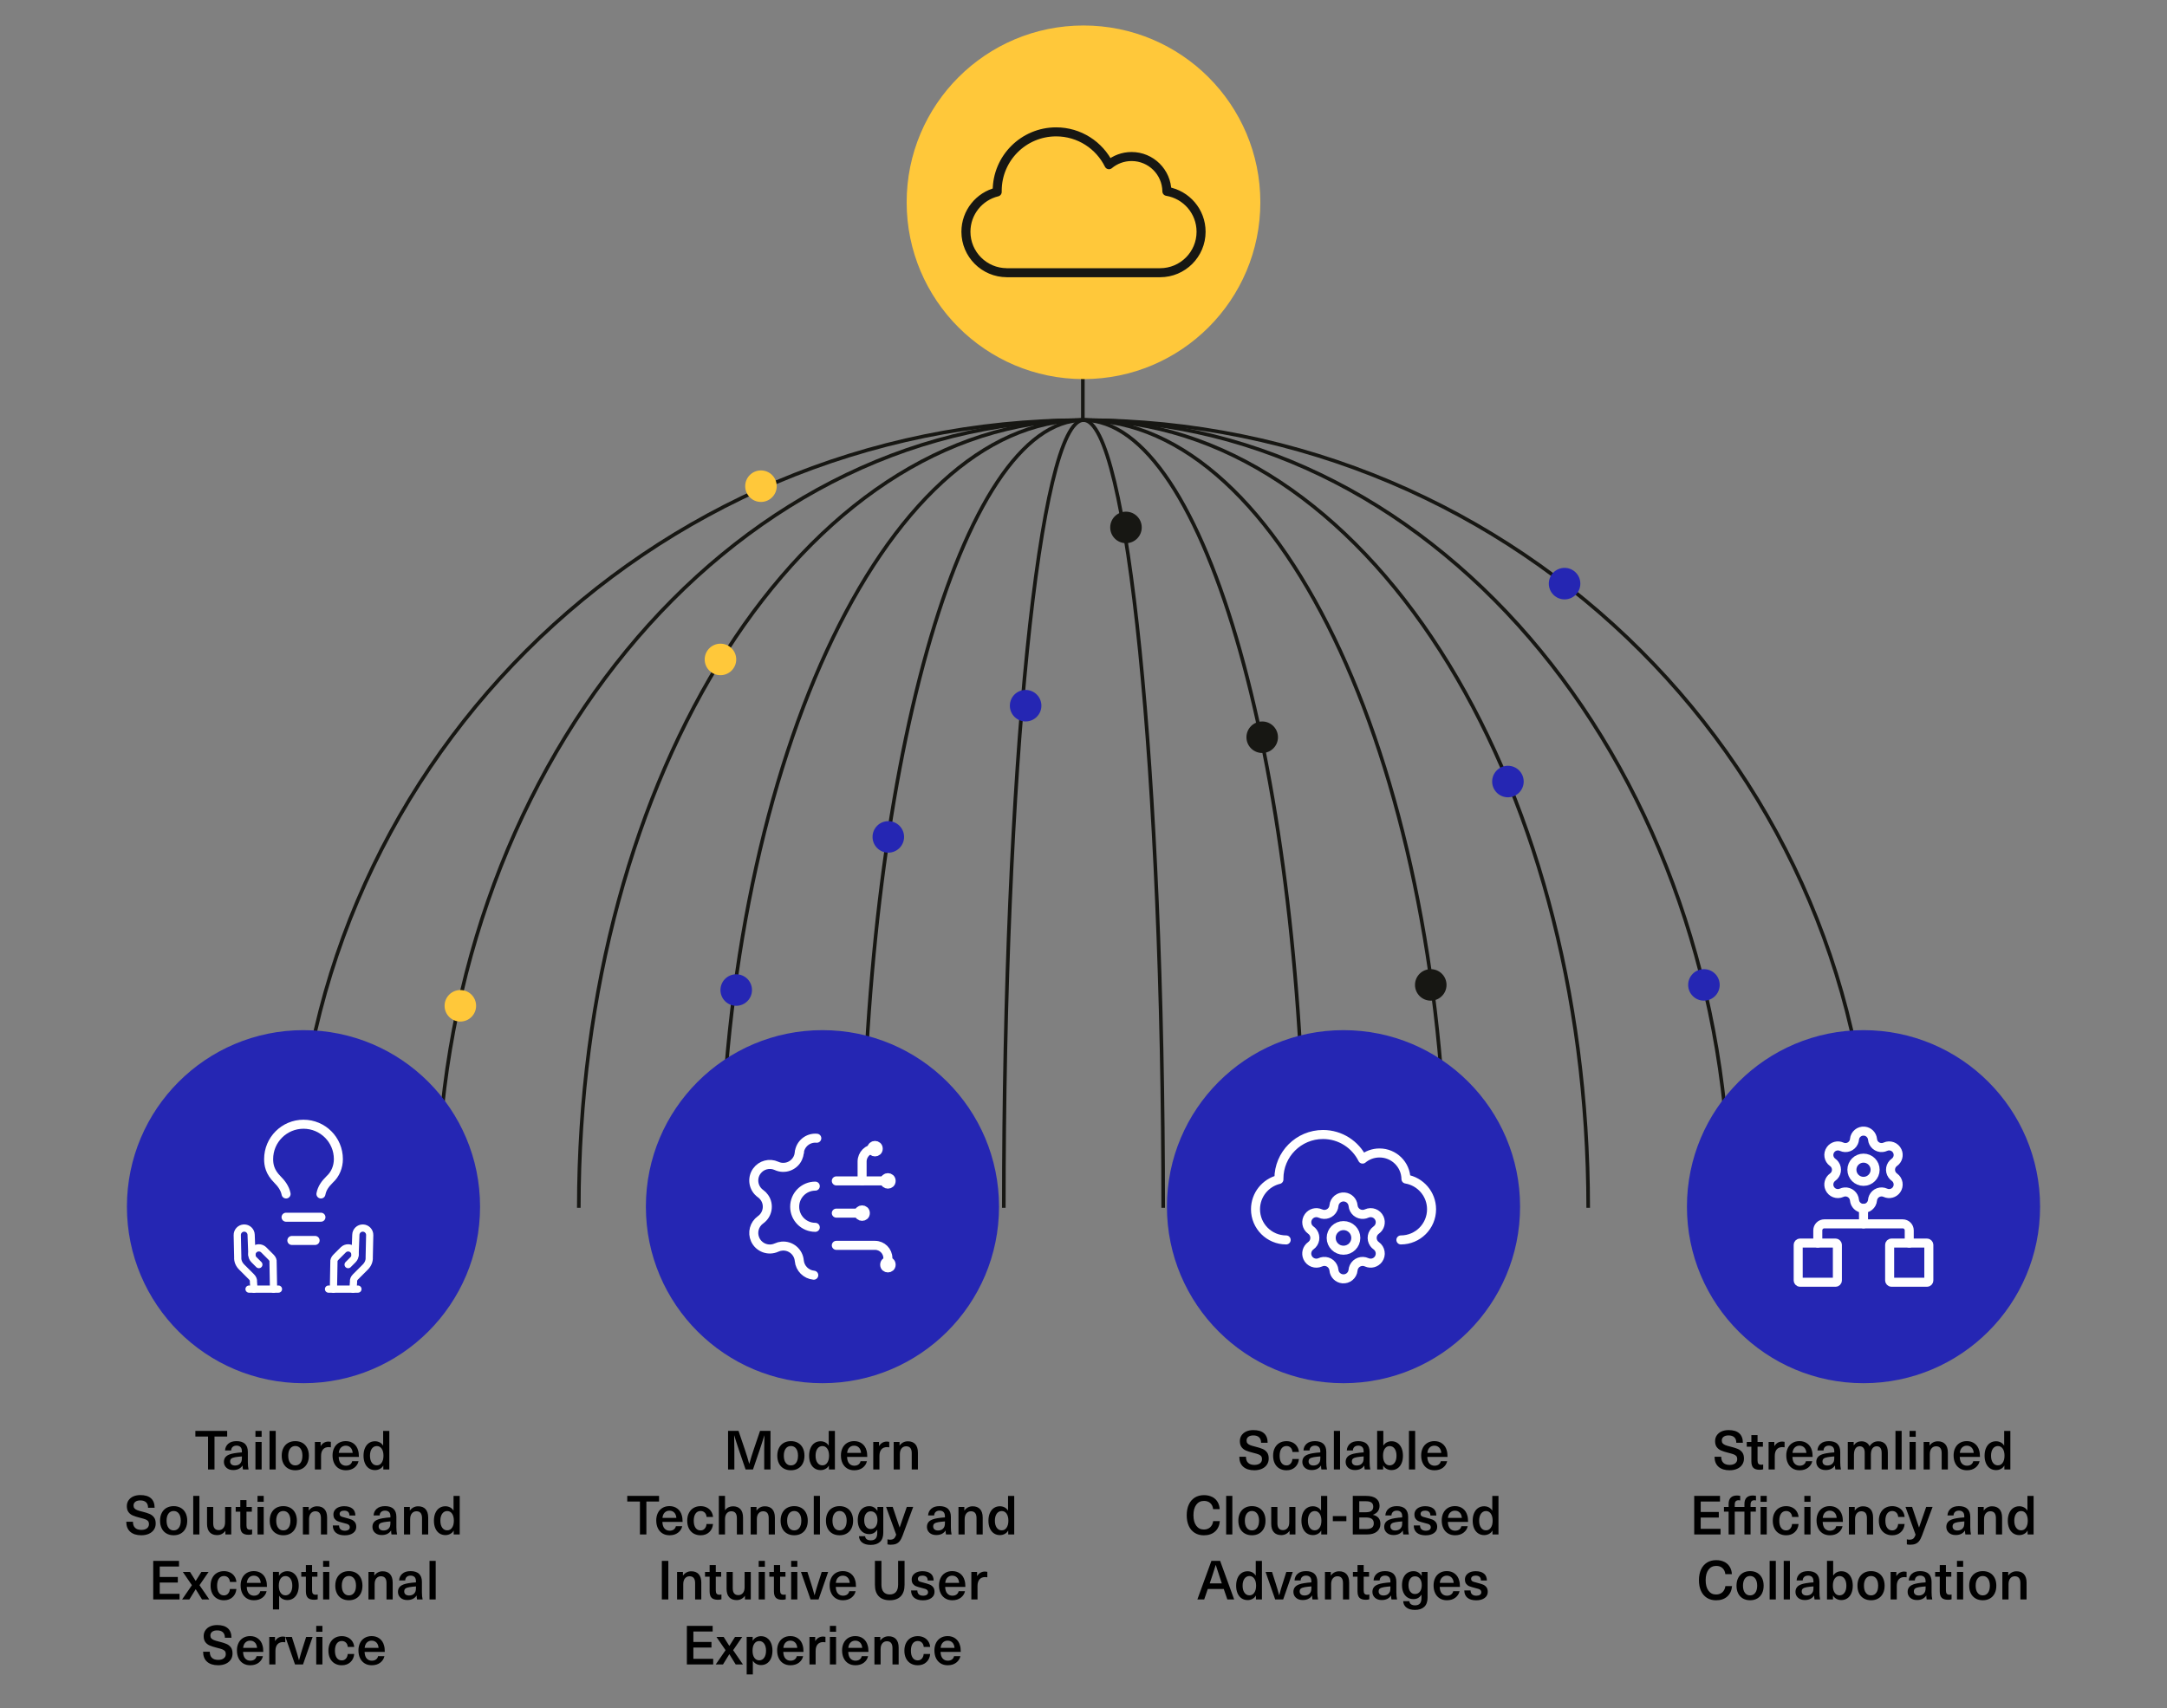 <?xml version="1.0" encoding="UTF-8"?>
<svg id="Layer_1" data-name="Layer 1" xmlns="http://www.w3.org/2000/svg" viewBox="0 0 1200 946.23">
  <rect x="0" y="0" width="1200" height="946.23" fill="#808080" stroke="none"/>
  <defs>
    <style>
      .cls-1, .cls-2, .cls-3, .cls-4, .cls-5 {
        fill: none;
      }

      .cls-1, .cls-2, .cls-5 {
        stroke: #171713;
      }

      .cls-1, .cls-3 {
        stroke-width: 5px;
      }

      .cls-1, .cls-3, .cls-4 {
        stroke-linecap: round;
        stroke-linejoin: round;
      }

      .cls-6 {
        fill: #171713;
      }

      .cls-2 {
        stroke-miterlimit: 10;
      }

      .cls-2, .cls-7 {
        isolation: isolate;
      }

      .cls-2, .cls-5 {
        stroke-width: 2px;
      }

      .cls-8 {
        fill: #ffc83a;
      }

      .cls-7, .cls-9 {
        fill: #2526b3;
      }

      .cls-3, .cls-4 {
        stroke: #fff;
      }

      .cls-4 {
        stroke-width: 4px;
      }
    </style>
  </defs>
  <g>
    <g>
      <path class="cls-5" d="M1036.38,669.04c0-240.99-195.39-436.34-436.39-436.34s-436.39,195.36-436.39,436.34"/>
      <path class="cls-5" d="M957.93,669.04c0-240.99-160.26-436.34-357.94-436.34s-357.94,195.36-357.94,436.34"/>
      <path class="cls-5" d="M879.48,669.04c0-240.99-125.13-436.34-279.47-436.34s-279.49,195.36-279.49,436.34"/>
      <path class="cls-5" d="M801.03,669.04c0-240.99-90.01-436.34-201.03-436.34s-201.03,195.36-201.03,436.34"/>
      <path class="cls-5" d="M722.58,669.04c0-240.99-54.89-436.34-122.58-436.34s-122.58,195.36-122.58,436.34"/>
      <path class="cls-5" d="M644.13,669.04c0-240.99-19.76-436.34-44.13-436.34s-44.13,195.36-44.13,436.34"/>
    </g>
    <line id="uuid-3db81de1-cfac-4f7e-aa5f-790932b792fe" class="cls-2" x1="599.64" y1="232.7" x2="599.64" y2="143.28"/>
  </g>
  <g>
    <circle class="cls-8" cx="600" cy="112.05" r="97.93"/>
    <g id="b">
      <g id="c">
        <path id="d" class="cls-1" d="M557.58,151.05c-12.53,0-22.69-10.16-22.69-22.69h0c0-10.68,7.38-19.64,17.32-22.05,0-.21,0-.42,0-.64,0-18.02,14.61-32.63,32.63-32.63,12.84,0,23.94,7.42,29.27,18.19,3.39-2.83,7.76-4.53,12.52-4.53,10.71,0,19.41,8.61,19.55,19.29,10.74,1.79,18.93,11.12,18.93,22.38h0c0,12.53-10.16,22.69-22.69,22.69h-84.85Z"/>
      </g>
    </g>
  </g>
  <g>
    <path d="M118.78,795.71v18.24h-3.57v-18.24h-7.02v-3.12h17.61v3.12h-7.02Z"/>
    <path d="M135.65,799.76c1.07,1,1.6,2.49,1.6,4.47v5.7c0,1.64.13,2.98.39,4.02h-3.09c-.14-.62-.21-1.33-.21-2.13h-.06c-1.12,1.64-2.83,2.46-5.13,2.46-1.56,0-2.81-.42-3.75-1.28-.94-.85-1.41-1.93-1.41-3.25s.44-2.34,1.33-3.12c.89-.78,2.4-1.34,4.52-1.68,1.28-.22,2.65-.37,4.11-.45v-.6c0-1.08-.27-1.88-.79-2.38-.53-.51-1.26-.77-2.17-.77s-1.64.24-2.16.72c-.52.48-.8,1.13-.84,1.95h-3.36c.08-1.52.67-2.76,1.76-3.72,1.09-.96,2.62-1.44,4.6-1.44s3.59.5,4.67,1.5ZM130.45,807.11c-1.1.18-1.88.45-2.33.81-.45.36-.67.89-.67,1.59s.23,1.23.71,1.64c.47.41,1.13.61,1.99.61.54,0,1.05-.08,1.53-.25.48-.17.89-.42,1.23-.76.4-.42.67-.87.82-1.33.15-.47.23-1.12.23-1.94v-.75c-1.3.08-2.47.21-3.51.39Z"/>
    <path d="M141.46,795.86v-3.27h3.42v3.27h-3.42ZM141.46,813.95v-15.24h3.42v15.24h-3.42Z"/>
    <path d="M149.26,813.95v-21.36h3.42v21.36h-3.42Z"/>
    <path d="M167.51,799.25c1.13.66,2,1.6,2.61,2.81.61,1.21.92,2.63.92,4.27s-.31,3.07-.92,4.28c-.61,1.21-1.48,2.14-2.61,2.8-1.13.66-2.46.99-3.98.99s-2.85-.33-3.99-.99c-1.14-.66-2.02-1.59-2.62-2.8-.61-1.21-.92-2.63-.92-4.28s.3-3.06.92-4.27c.61-1.21,1.48-2.15,2.62-2.81,1.14-.66,2.47-.99,3.99-.99s2.84.33,3.98.99ZM160.66,802.4c-.7.96-1.05,2.27-1.05,3.93s.35,2.97,1.05,3.93c.7.96,1.66,1.44,2.88,1.44s2.18-.48,2.88-1.44,1.05-2.27,1.05-3.93-.35-2.97-1.05-3.93-1.66-1.44-2.88-1.44-2.18.48-2.88,1.44Z"/>
    <path d="M183.22,798.65v3.03c-.38-.08-.78-.12-1.2-.12-1.36,0-2.4.42-3.13,1.27-.73.85-1.1,2.07-1.1,3.65v7.47h-3.42v-15.24h3.18v2.25h.06c1.02-1.64,2.47-2.46,4.35-2.46.4,0,.82.05,1.26.15Z"/>
    <path d="M193.88,811.19c.61-.46.99-1.07,1.15-1.83h3.51c-.3,1.44-1.07,2.64-2.31,3.6-1.24.96-2.81,1.44-4.71,1.44-1.52,0-2.83-.34-3.94-1.04-1.11-.69-1.96-1.65-2.55-2.9-.59-1.24-.88-2.68-.88-4.32,0-1.5.29-2.85.87-4.05.58-1.2,1.43-2.14,2.54-2.82s2.42-1.02,3.92-1.02c1.72,0,3.18.47,4.4,1.4,1.21.93,2.02,2.2,2.44,3.79.28.9.42,2.09.42,3.57h-11.19c.06,1.64.46,2.86,1.19,3.66s1.67,1.2,2.81,1.2c.96,0,1.74-.23,2.35-.69ZM188.84,801.8c-.69.68-1.11,1.67-1.25,2.97h7.71c-.12-1.3-.52-2.29-1.21-2.97-.69-.68-1.56-1.02-2.62-1.02s-1.94.34-2.62,1.02Z"/>
    <path d="M212.26,813.95v-2.1h-.06c-.44.78-1.06,1.38-1.88,1.81-.81.43-1.69.65-2.65.65-1.28,0-2.4-.33-3.36-.98-.96-.65-1.7-1.58-2.22-2.79-.52-1.21-.78-2.61-.78-4.21s.26-3,.78-4.21,1.25-2.15,2.21-2.8c.95-.66,2.06-.99,3.35-.99.96,0,1.83.21,2.62.63.79.42,1.4,1,1.84,1.74h.06v-8.1h3.42v21.36h-3.33ZM205.9,802.45c-.68.97-1.02,2.26-1.02,3.88s.34,2.92,1.02,3.88c.68.97,1.6,1.46,2.76,1.46s2.01-.48,2.68-1.44,1.01-2.26,1.01-3.9-.34-2.96-1.01-3.92c-.67-.95-1.56-1.42-2.68-1.42s-2.08.49-2.76,1.46Z"/>
    <path d="M83.62,829.93c1.33,1.19,2,2.94,2,5.24h-3.63c0-1.34-.37-2.35-1.11-3.04-.74-.69-1.8-1.04-3.18-1.04-1.16,0-2.08.25-2.75.76-.67.51-1,1.21-1,2.09,0,.64.17,1.15.5,1.54.33.39.83.72,1.5.99.67.27,1.63.56,2.9.86,1.64.4,2.96.82,3.97,1.25s1.83,1.06,2.46,1.9c.63.84.94,1.97.94,3.39,0,1.3-.33,2.45-.99,3.43-.66.99-1.6,1.75-2.8,2.29-1.21.54-2.61.81-4.19.81-2.62,0-4.66-.65-6.12-1.94s-2.19-3.14-2.19-5.56h3.69c0,1.5.4,2.63,1.2,3.39.8.76,1.95,1.14,3.45,1.14,1.32,0,2.35-.29,3.1-.87s1.12-1.37,1.12-2.37c0-.7-.17-1.25-.51-1.65-.34-.4-.83-.72-1.46-.96s-1.59-.52-2.87-.84c-1.68-.42-3.02-.84-4.02-1.26-1-.42-1.82-1.04-2.45-1.88s-.94-1.95-.94-3.35c0-1.2.31-2.26.93-3.19.62-.93,1.5-1.65,2.62-2.16s2.45-.76,3.95-.76c2.58,0,4.53.59,5.86,1.78Z"/>
    <path d="M100.15,835.25c1.13.66,2,1.6,2.61,2.81.61,1.21.92,2.63.92,4.27s-.31,3.07-.92,4.28c-.61,1.21-1.48,2.14-2.61,2.8-1.13.66-2.46.99-3.98.99s-2.85-.33-3.99-.99c-1.14-.66-2.02-1.59-2.62-2.8-.61-1.21-.92-2.63-.92-4.28s.3-3.06.92-4.27c.61-1.21,1.48-2.15,2.62-2.81,1.14-.66,2.47-.99,3.99-.99s2.84.33,3.98.99ZM93.29,838.4c-.7.96-1.05,2.27-1.05,3.93s.35,2.97,1.05,3.93c.7.96,1.66,1.44,2.88,1.44s2.18-.48,2.88-1.44,1.05-2.27,1.05-3.93-.35-2.97-1.05-3.93-1.66-1.44-2.88-1.44-2.18.48-2.88,1.44Z"/>
    <path d="M107,849.95v-21.36h3.42v21.36h-3.42Z"/>
    <path d="M116.11,848.72c-.97-1.06-1.46-2.62-1.46-4.68v-9.33h3.42v9.03c0,2.54,1.03,3.81,3.09,3.81,1.02,0,1.85-.38,2.51-1.14.65-.76.97-1.84.97-3.24v-8.46h3.42v15.24h-3.24v-1.98h-.06c-.5.72-1.14,1.29-1.92,1.71-.78.42-1.66.63-2.64.63-1.76,0-3.12-.53-4.09-1.59Z"/>
    <path d="M139.61,847.19v2.67c-.62.18-1.26.27-1.92.27-1.62,0-2.79-.36-3.52-1.09-.73-.73-1.1-1.92-1.1-3.58v-8.13h-2.55v-2.61h2.55v-3.81h3.42v3.81h2.97v2.61h-2.97v7.62c0,.86.16,1.47.48,1.84.32.37.85.55,1.59.55.44,0,.79-.05,1.05-.15Z"/>
    <path d="M142.61,831.86v-3.27h3.42v3.27h-3.42ZM142.61,849.95v-15.24h3.42v15.24h-3.42Z"/>
    <path d="M160.87,835.25c1.13.66,2,1.6,2.61,2.81.61,1.21.92,2.63.92,4.27s-.31,3.07-.92,4.28c-.61,1.21-1.48,2.14-2.61,2.8-1.13.66-2.46.99-3.98.99s-2.85-.33-3.99-.99c-1.14-.66-2.02-1.59-2.62-2.8-.61-1.21-.92-2.63-.92-4.28s.3-3.06.92-4.27c.61-1.21,1.48-2.15,2.62-2.81,1.14-.66,2.47-.99,3.99-.99s2.84.33,3.98.99ZM154.01,838.4c-.7.96-1.05,2.27-1.05,3.93s.35,2.97,1.05,3.93c.7.96,1.66,1.44,2.88,1.44s2.18-.48,2.88-1.44,1.05-2.27,1.05-3.93-.35-2.97-1.05-3.93-1.66-1.44-2.88-1.44-2.18.48-2.88,1.44Z"/>
    <path d="M179.68,835.94c.97,1.06,1.46,2.62,1.46,4.68v9.33h-3.42v-9.03c0-2.54-1.03-3.81-3.09-3.81-1.02,0-1.85.38-2.5,1.14-.65.76-.98,1.84-.98,3.24v8.46h-3.42v-15.24h3.24v1.98h.06c.5-.72,1.14-1.29,1.92-1.71.78-.42,1.66-.63,2.64-.63,1.76,0,3.12.53,4.1,1.59Z"/>
    <path d="M195.16,835.6c1.07.89,1.61,2.18,1.64,3.86h-3.3c0-.9-.25-1.58-.75-2.03-.5-.45-1.22-.67-2.16-.67-.8,0-1.42.16-1.86.48s-.66.76-.66,1.32c0,.42.11.76.34,1.01s.56.45,1.01.6c.44.15,1.14.34,2.1.58,1.32.34,2.34.66,3.08.95.73.29,1.36.76,1.89,1.41.53.65.79,1.54.79,2.66,0,1.4-.58,2.53-1.74,3.38-1.16.85-2.71,1.28-4.65,1.28-2.08,0-3.7-.46-4.84-1.4-1.15-.93-1.74-2.28-1.76-4.06h3.48c0,.94.27,1.66.83,2.16.55.5,1.33.75,2.35.75.86,0,1.53-.17,2.02-.51.49-.34.73-.8.73-1.38,0-.5-.13-.89-.39-1.18-.26-.29-.64-.52-1.12-.69-.49-.17-1.27-.38-2.33-.64-1.18-.3-2.1-.58-2.77-.84-.67-.26-1.25-.69-1.73-1.29-.48-.6-.72-1.43-.72-2.49,0-.9.25-1.7.75-2.38.5-.69,1.2-1.23,2.1-1.61.9-.38,1.94-.57,3.12-.57,1.96,0,3.48.45,4.54,1.33Z"/>
    <path d="M217.9,835.76c1.07,1,1.6,2.49,1.6,4.47v5.7c0,1.64.13,2.98.39,4.02h-3.09c-.14-.62-.21-1.33-.21-2.13h-.06c-1.12,1.64-2.83,2.46-5.13,2.46-1.56,0-2.81-.42-3.75-1.28-.94-.85-1.41-1.93-1.41-3.25s.44-2.34,1.33-3.12c.89-.78,2.4-1.34,4.52-1.68,1.28-.22,2.65-.37,4.11-.45v-.6c0-1.08-.27-1.88-.79-2.38-.53-.51-1.26-.77-2.17-.77s-1.64.24-2.16.72c-.52.48-.8,1.13-.84,1.95h-3.36c.08-1.52.67-2.76,1.76-3.72,1.09-.96,2.62-1.44,4.6-1.44s3.59.5,4.67,1.5ZM212.69,843.11c-1.1.18-1.88.45-2.33.81-.45.36-.67.89-.67,1.59s.23,1.23.71,1.64c.47.41,1.13.61,1.99.61.54,0,1.05-.08,1.53-.25.48-.17.89-.42,1.23-.76.4-.42.67-.87.82-1.33.15-.47.23-1.12.23-1.94v-.75c-1.3.08-2.47.21-3.51.39Z"/>
    <path d="M235.66,835.94c.97,1.06,1.46,2.62,1.46,4.68v9.33h-3.42v-9.03c0-2.54-1.03-3.81-3.09-3.81-1.02,0-1.85.38-2.5,1.14-.65.76-.98,1.84-.98,3.24v8.46h-3.42v-15.24h3.24v1.98h.06c.5-.72,1.14-1.29,1.92-1.71.78-.42,1.66-.63,2.64-.63,1.76,0,3.12.53,4.1,1.59Z"/>
    <path d="M251.24,849.95v-2.1h-.06c-.44.78-1.06,1.38-1.88,1.81-.81.43-1.69.65-2.65.65-1.28,0-2.4-.33-3.36-.98-.96-.65-1.7-1.58-2.22-2.79-.52-1.21-.78-2.61-.78-4.21s.26-3,.78-4.21,1.25-2.15,2.21-2.8c.95-.66,2.06-.99,3.35-.99.96,0,1.83.21,2.62.63.79.42,1.4,1,1.84,1.74h.06v-8.1h3.42v21.36h-3.33ZM244.88,838.45c-.68.97-1.02,2.26-1.02,3.88s.34,2.92,1.02,3.88c.68.97,1.6,1.46,2.76,1.46s2.01-.48,2.68-1.44,1.01-2.26,1.01-3.9-.34-2.96-1.01-3.92c-.67-.95-1.56-1.42-2.68-1.42s-2.08.49-2.76,1.46Z"/>
    <path d="M88.45,867.71v5.79h10.02v3.09h-10.02v6.24h10.98v3.12h-14.58v-21.36h14.28v3.12h-10.68Z"/>
    <path d="M115.9,885.95h-4.02l-3.48-5.64h-.06l-3.48,5.64h-4.02l5.43-7.89-5.04-7.35h3.99l3.12,4.95h.06l3.12-4.95h3.99l-5.04,7.35,5.43,7.89Z"/>
    <path d="M127.45,871.03c1,.51,1.8,1.21,2.4,2.12.6.9.95,1.93,1.05,3.09h-3.57c-.08-1-.42-1.79-1.02-2.39-.6-.59-1.36-.88-2.28-.88-1.2,0-2.13.48-2.8,1.42-.67.95-1,2.27-1,3.95s.33,3,1,3.95c.67.95,1.6,1.42,2.8,1.42.92,0,1.67-.33,2.27-.99.59-.66.92-1.51,1-2.55h3.6c-.16,1.86-.86,3.37-2.1,4.51-1.24,1.15-2.83,1.73-4.77,1.73-1.48,0-2.78-.33-3.9-.99s-1.98-1.59-2.59-2.8c-.61-1.21-.92-2.63-.92-4.28s.3-3.06.92-4.27c.61-1.21,1.47-2.15,2.59-2.81s2.42-.99,3.9-.99c1.28,0,2.42.26,3.42.77Z"/>
    <path d="M142.97,883.19c.61-.46.99-1.07,1.15-1.83h3.51c-.3,1.44-1.07,2.64-2.31,3.6-1.24.96-2.81,1.44-4.71,1.44-1.52,0-2.83-.34-3.94-1.04-1.11-.69-1.96-1.65-2.55-2.9-.59-1.24-.88-2.68-.88-4.32,0-1.5.29-2.85.87-4.05.58-1.2,1.43-2.14,2.54-2.82s2.42-1.02,3.92-1.02c1.72,0,3.18.47,4.4,1.4,1.21.93,2.02,2.2,2.44,3.79.28.9.42,2.09.42,3.57h-11.19c.06,1.64.46,2.86,1.19,3.66s1.67,1.2,2.81,1.2c.96,0,1.74-.23,2.35-.69ZM137.93,873.8c-.69.68-1.11,1.67-1.25,2.97h7.71c-.12-1.3-.52-2.29-1.21-2.97-.69-.68-1.56-1.02-2.62-1.02s-1.94.34-2.62,1.02Z"/>
    <path d="M162.43,871.31c.96.66,1.7,1.59,2.22,2.8s.78,2.62.78,4.21-.26,3-.78,4.21c-.52,1.21-1.26,2.14-2.21,2.79-.95.65-2.06.98-3.34.98-.96,0-1.84-.21-2.62-.62-.79-.41-1.41-.99-1.85-1.73h-.06v7.53h-3.42v-20.79h3.33v2.1h.06c.44-.78,1.06-1.39,1.88-1.83.81-.44,1.69-.66,2.65-.66,1.28,0,2.4.33,3.36.99ZM155.39,874.42c-.67.95-1,2.25-1,3.92s.33,2.94,1,3.9c.67.96,1.56,1.44,2.69,1.44s2.08-.48,2.76-1.46c.68-.97,1.02-2.26,1.02-3.88s-.34-2.92-1.02-3.88c-.68-.97-1.6-1.46-2.76-1.46s-2.02.48-2.69,1.42Z"/>
    <path d="M175.93,883.19v2.67c-.62.18-1.26.27-1.92.27-1.62,0-2.79-.36-3.52-1.09-.73-.73-1.1-1.92-1.1-3.58v-8.13h-2.55v-2.61h2.55v-3.81h3.42v3.81h2.97v2.61h-2.97v7.62c0,.86.16,1.47.48,1.84.32.37.85.55,1.59.55.44,0,.79-.05,1.05-.15Z"/>
    <path d="M178.93,867.86v-3.27h3.42v3.27h-3.42ZM178.93,885.95v-15.24h3.42v15.24h-3.42Z"/>
    <path d="M197.18,871.25c1.13.66,2,1.6,2.61,2.81.61,1.21.92,2.63.92,4.27s-.31,3.07-.92,4.28c-.61,1.21-1.48,2.14-2.61,2.8-1.13.66-2.46.99-3.98.99s-2.85-.33-3.99-.99c-1.14-.66-2.02-1.59-2.62-2.8-.61-1.21-.92-2.63-.92-4.28s.3-3.06.92-4.27c.61-1.21,1.48-2.15,2.62-2.81,1.14-.66,2.47-.99,3.99-.99s2.84.33,3.98.99ZM190.33,874.4c-.7.96-1.05,2.27-1.05,3.93s.35,2.97,1.05,3.93c.7.96,1.66,1.44,2.88,1.44s2.18-.48,2.88-1.44,1.05-2.27,1.05-3.93-.35-2.97-1.05-3.93-1.66-1.44-2.88-1.44-2.18.48-2.88,1.44Z"/>
    <path d="M215.99,871.94c.97,1.06,1.46,2.62,1.46,4.68v9.33h-3.42v-9.03c0-2.54-1.03-3.81-3.09-3.81-1.02,0-1.85.38-2.5,1.14-.65.76-.98,1.84-.98,3.24v8.46h-3.42v-15.24h3.24v1.98h.06c.5-.72,1.14-1.29,1.92-1.71.78-.42,1.66-.63,2.64-.63,1.76,0,3.12.53,4.1,1.59Z"/>
    <path d="M232.04,871.76c1.07,1,1.6,2.49,1.6,4.47v5.7c0,1.64.13,2.98.39,4.02h-3.09c-.14-.62-.21-1.33-.21-2.13h-.06c-1.12,1.64-2.83,2.46-5.13,2.46-1.56,0-2.81-.42-3.75-1.28-.94-.85-1.41-1.93-1.41-3.25s.44-2.34,1.33-3.12c.89-.78,2.4-1.34,4.52-1.68,1.28-.22,2.65-.37,4.11-.45v-.6c0-1.08-.27-1.88-.79-2.38-.53-.51-1.26-.77-2.17-.77s-1.64.24-2.16.72c-.52.48-.8,1.13-.84,1.95h-3.36c.08-1.52.67-2.76,1.76-3.72,1.09-.96,2.62-1.44,4.6-1.44s3.59.5,4.67,1.5ZM226.84,879.11c-1.1.18-1.88.45-2.33.81-.45.36-.67.89-.67,1.59s.23,1.23.71,1.64c.47.41,1.13.61,1.99.61.54,0,1.05-.08,1.53-.25.48-.17.89-.42,1.23-.76.4-.42.67-.87.82-1.33.15-.47.23-1.12.23-1.94v-.75c-1.3.08-2.47.21-3.51.39Z"/>
    <path d="M237.85,885.95v-21.36h3.42v21.36h-3.42Z"/>
    <path d="M126.17,901.93c1.33,1.19,2,2.94,2,5.24h-3.63c0-1.34-.37-2.35-1.11-3.04-.74-.69-1.8-1.04-3.18-1.04-1.16,0-2.08.25-2.75.76-.67.51-1,1.21-1,2.09,0,.64.17,1.15.5,1.54.33.39.83.72,1.5.99.67.27,1.63.56,2.9.86,1.64.4,2.96.82,3.97,1.25s1.83,1.06,2.46,1.9c.63.84.94,1.97.94,3.39,0,1.3-.33,2.45-.99,3.43-.66.99-1.6,1.75-2.8,2.29-1.21.54-2.61.81-4.19.81-2.62,0-4.66-.65-6.12-1.94s-2.19-3.14-2.19-5.56h3.69c0,1.5.4,2.63,1.2,3.39.8.76,1.95,1.14,3.45,1.14,1.32,0,2.35-.29,3.1-.87s1.12-1.37,1.12-2.37c0-.7-.17-1.25-.51-1.65-.34-.4-.83-.72-1.46-.96s-1.59-.52-2.87-.84c-1.68-.42-3.02-.84-4.02-1.26-1-.42-1.82-1.04-2.45-1.88s-.94-1.95-.94-3.35c0-1.2.31-2.26.93-3.19.62-.93,1.5-1.65,2.62-2.16s2.45-.76,3.95-.76c2.58,0,4.53.59,5.86,1.78Z"/>
    <path d="M140.93,919.19c.61-.46.99-1.07,1.15-1.83h3.51c-.3,1.44-1.07,2.64-2.31,3.6-1.24.96-2.81,1.44-4.71,1.44-1.52,0-2.83-.34-3.94-1.04-1.11-.69-1.96-1.65-2.55-2.9-.59-1.24-.88-2.68-.88-4.32,0-1.5.29-2.85.87-4.05.58-1.2,1.43-2.14,2.54-2.82s2.42-1.02,3.92-1.02c1.72,0,3.18.47,4.4,1.4,1.21.93,2.02,2.2,2.44,3.79.28.9.42,2.09.42,3.57h-11.19c.06,1.64.46,2.86,1.19,3.66s1.67,1.2,2.81,1.2c.96,0,1.74-.23,2.35-.69ZM135.89,909.8c-.69.68-1.11,1.67-1.25,2.97h7.71c-.12-1.3-.52-2.29-1.21-2.97-.69-.68-1.56-1.02-2.62-1.02s-1.94.34-2.62,1.02Z"/>
    <path d="M157.96,906.65v3.03c-.38-.08-.78-.12-1.2-.12-1.36,0-2.4.42-3.13,1.27-.73.85-1.1,2.07-1.1,3.65v7.47h-3.42v-15.24h3.18v2.25h.06c1.02-1.64,2.47-2.46,4.35-2.46.4,0,.82.05,1.26.15Z"/>
    <path d="M163.36,921.95l-5.31-15.24h3.57l1.98,6.21c.66,2.02,1.31,4.24,1.95,6.66h.06c.64-2.42,1.29-4.64,1.95-6.66l1.98-6.21h3.57l-5.31,15.24h-4.44Z"/>
    <path d="M175.12,903.86v-3.27h3.42v3.27h-3.42ZM175.12,921.95v-15.24h3.42v15.24h-3.42Z"/>
    <path d="M192.7,907.03c1,.51,1.8,1.21,2.4,2.12.6.9.95,1.93,1.05,3.09h-3.57c-.08-1-.42-1.79-1.02-2.39-.6-.59-1.36-.88-2.28-.88-1.2,0-2.13.48-2.8,1.42-.67.95-1,2.27-1,3.95s.33,3,1,3.95c.67.95,1.6,1.42,2.8,1.42.92,0,1.67-.33,2.27-.99.59-.66.92-1.51,1-2.55h3.6c-.16,1.86-.86,3.37-2.1,4.51-1.24,1.15-2.83,1.73-4.77,1.73-1.48,0-2.78-.33-3.9-.99s-1.98-1.59-2.59-2.8c-.61-1.21-.92-2.63-.92-4.28s.3-3.06.92-4.27c.61-1.21,1.47-2.15,2.59-2.81s2.42-.99,3.9-.99c1.28,0,2.42.26,3.42.77Z"/>
    <path d="M208.22,919.19c.61-.46.99-1.07,1.15-1.83h3.51c-.3,1.44-1.07,2.64-2.31,3.6-1.24.96-2.81,1.44-4.71,1.44-1.52,0-2.83-.34-3.94-1.04-1.11-.69-1.96-1.65-2.55-2.9-.59-1.24-.88-2.68-.88-4.32,0-1.5.29-2.85.87-4.05.58-1.2,1.43-2.14,2.54-2.82s2.42-1.02,3.92-1.02c1.72,0,3.18.47,4.4,1.4,1.21.93,2.02,2.2,2.44,3.79.28.9.42,2.09.42,3.57h-11.19c.06,1.64.46,2.86,1.19,3.66s1.67,1.2,2.81,1.2c.96,0,1.74-.23,2.35-.69ZM203.18,909.8c-.69.68-1.11,1.67-1.25,2.97h7.71c-.12-1.3-.52-2.29-1.21-2.97-.69-.68-1.56-1.02-2.62-1.02s-1.94.34-2.62,1.02Z"/>
  </g>
  <g>
    <path d="M423.19,813.95v-10.74c0-3,.04-5.7.12-8.1h-.06c-.7,2.34-1.56,5.02-2.58,8.04l-3.69,10.8h-4.11l-3.69-10.8c-1.02-3.02-1.88-5.7-2.58-8.04h-.06c.08,2.4.12,5.1.12,8.1v10.74h-3.48v-21.36h5.79l3.45,10.17c.94,2.74,1.76,5.42,2.46,8.04h.06c.78-2.78,1.61-5.46,2.49-8.04l3.45-10.17h5.79v21.36h-3.48Z"/>
    <path d="M441.95,799.25c1.13.66,2,1.6,2.61,2.81.61,1.21.92,2.63.92,4.27s-.31,3.07-.92,4.28c-.61,1.21-1.48,2.14-2.61,2.8-1.13.66-2.46.99-3.98.99s-2.85-.33-3.99-.99c-1.14-.66-2.02-1.59-2.62-2.8-.61-1.21-.92-2.63-.92-4.28s.3-3.06.92-4.27c.61-1.21,1.48-2.15,2.62-2.81,1.14-.66,2.47-.99,3.99-.99s2.84.33,3.98.99ZM435.1,802.4c-.7.96-1.05,2.27-1.05,3.93s.35,2.97,1.05,3.93c.7.96,1.66,1.44,2.88,1.44s2.18-.48,2.88-1.44,1.05-2.27,1.05-3.93-.35-2.97-1.05-3.93-1.66-1.44-2.88-1.44-2.18.48-2.88,1.44Z"/>
    <path d="M459.01,813.95v-2.1h-.06c-.44.78-1.06,1.38-1.88,1.81-.81.43-1.69.65-2.65.65-1.28,0-2.4-.33-3.36-.98-.96-.65-1.7-1.58-2.22-2.79-.52-1.21-.78-2.61-.78-4.21s.26-3,.78-4.21,1.25-2.15,2.21-2.8c.95-.66,2.06-.99,3.35-.99.96,0,1.83.21,2.62.63.79.42,1.4,1,1.84,1.74h.06v-8.1h3.42v21.36h-3.33ZM452.65,802.45c-.68.97-1.02,2.26-1.02,3.88s.34,2.92,1.02,3.88c.68.97,1.6,1.46,2.76,1.46s2.01-.48,2.68-1.44,1.01-2.26,1.01-3.9-.34-2.96-1.01-3.92c-.67-.95-1.56-1.42-2.68-1.42s-2.08.49-2.76,1.46Z"/>
    <path d="M475.4,811.19c.61-.46.99-1.07,1.15-1.83h3.51c-.3,1.44-1.07,2.64-2.31,3.6-1.24.96-2.81,1.44-4.71,1.44-1.52,0-2.83-.34-3.94-1.04-1.11-.69-1.96-1.65-2.55-2.9-.59-1.24-.88-2.68-.88-4.32,0-1.5.29-2.85.87-4.05.58-1.2,1.43-2.14,2.54-2.82s2.42-1.02,3.92-1.02c1.72,0,3.18.47,4.4,1.4,1.21.93,2.02,2.2,2.44,3.79.28.9.42,2.09.42,3.57h-11.19c.06,1.64.46,2.86,1.19,3.66s1.67,1.2,2.81,1.2c.96,0,1.74-.23,2.35-.69ZM470.36,801.8c-.69.68-1.11,1.67-1.25,2.97h7.71c-.12-1.3-.52-2.29-1.21-2.97-.69-.68-1.56-1.02-2.62-1.02s-1.94.34-2.62,1.02Z"/>
    <path d="M492.43,798.65v3.03c-.38-.08-.78-.12-1.2-.12-1.36,0-2.4.42-3.13,1.27-.73.85-1.1,2.07-1.1,3.65v7.47h-3.42v-15.24h3.18v2.25h.06c1.02-1.64,2.47-2.46,4.35-2.46.4,0,.82.05,1.26.15Z"/>
    <path d="M506.84,799.94c.97,1.06,1.46,2.62,1.46,4.68v9.33h-3.42v-9.03c0-2.54-1.03-3.81-3.09-3.81-1.02,0-1.85.38-2.5,1.14-.65.76-.98,1.84-.98,3.24v8.46h-3.42v-15.24h3.24v1.98h.06c.5-.72,1.14-1.29,1.92-1.71.78-.42,1.66-.63,2.64-.63,1.76,0,3.12.53,4.1,1.59Z"/>
    <path d="M357.94,831.71v18.24h-3.57v-18.24h-7.02v-3.12h17.61v3.12h-7.02Z"/>
    <path d="M373.13,847.19c.61-.46.99-1.07,1.15-1.83h3.51c-.3,1.44-1.07,2.64-2.31,3.6-1.24.96-2.81,1.44-4.71,1.44-1.52,0-2.83-.34-3.94-1.04-1.11-.69-1.96-1.65-2.55-2.9-.59-1.24-.88-2.68-.88-4.32,0-1.5.29-2.85.87-4.05.58-1.2,1.43-2.14,2.54-2.82s2.42-1.02,3.92-1.02c1.72,0,3.18.47,4.4,1.4,1.21.93,2.02,2.2,2.44,3.79.28.9.42,2.09.42,3.57h-11.19c.06,1.64.46,2.86,1.19,3.66s1.67,1.2,2.81,1.2c.96,0,1.74-.23,2.35-.69ZM368.09,837.8c-.69.68-1.11,1.67-1.25,2.97h7.71c-.12-1.3-.52-2.29-1.21-2.97-.69-.68-1.56-1.02-2.62-1.02s-1.94.34-2.62,1.02Z"/>
    <path d="M391.39,835.03c1,.51,1.8,1.21,2.4,2.12.6.9.95,1.93,1.05,3.09h-3.57c-.08-1-.42-1.79-1.02-2.39-.6-.59-1.36-.88-2.28-.88-1.2,0-2.13.48-2.8,1.42-.67.95-1,2.27-1,3.95s.33,3,1,3.95c.67.95,1.6,1.42,2.8,1.42.92,0,1.67-.33,2.27-.99.59-.66.92-1.51,1-2.55h3.6c-.16,1.86-.86,3.37-2.1,4.51-1.24,1.15-2.83,1.73-4.77,1.73-1.48,0-2.78-.33-3.9-.99s-1.98-1.59-2.59-2.8c-.61-1.21-.92-2.63-.92-4.28s.3-3.06.92-4.27c.61-1.21,1.47-2.15,2.59-2.81s2.42-.99,3.9-.99c1.28,0,2.42.26,3.42.77Z"/>
    <path d="M401.53,836.51c.52-.72,1.16-1.26,1.92-1.62.76-.36,1.58-.54,2.46-.54,1.76,0,3.12.53,4.1,1.59.97,1.06,1.46,2.62,1.46,4.68v9.33h-3.42v-9.03c0-2.54-1.03-3.81-3.09-3.81-1.02,0-1.85.38-2.5,1.14-.65.76-.98,1.84-.98,3.24v8.46h-3.42v-21.36h3.42v7.92h.06Z"/>
    <path d="M427.64,835.94c.97,1.06,1.46,2.62,1.46,4.68v9.33h-3.42v-9.03c0-2.54-1.03-3.81-3.09-3.81-1.02,0-1.85.38-2.5,1.14-.65.76-.98,1.84-.98,3.24v8.46h-3.42v-15.24h3.24v1.98h.06c.5-.72,1.14-1.29,1.92-1.71.78-.42,1.66-.63,2.64-.63,1.76,0,3.12.53,4.1,1.59Z"/>
    <path d="M443.78,835.25c1.13.66,2,1.6,2.61,2.81.61,1.21.92,2.63.92,4.27s-.31,3.07-.92,4.28c-.61,1.21-1.48,2.14-2.61,2.8-1.13.66-2.46.99-3.98.99s-2.85-.33-3.99-.99c-1.14-.66-2.02-1.59-2.62-2.8-.61-1.21-.92-2.63-.92-4.28s.3-3.06.92-4.27c.61-1.21,1.48-2.15,2.62-2.81,1.14-.66,2.47-.99,3.99-.99s2.84.33,3.98.99ZM436.93,838.4c-.7.96-1.05,2.27-1.05,3.93s.35,2.97,1.05,3.93c.7.96,1.66,1.44,2.88,1.44s2.18-.48,2.88-1.44,1.05-2.27,1.05-3.93-.35-2.97-1.05-3.93-1.66-1.44-2.88-1.44-2.18.48-2.88,1.44Z"/>
    <path d="M450.64,849.95v-21.36h3.42v21.36h-3.42Z"/>
    <path d="M468.89,835.25c1.13.66,2,1.6,2.61,2.81.61,1.21.92,2.63.92,4.27s-.31,3.07-.92,4.28c-.61,1.21-1.48,2.14-2.61,2.8-1.13.66-2.46.99-3.98.99s-2.85-.33-3.99-.99c-1.14-.66-2.02-1.59-2.62-2.8-.61-1.21-.92-2.63-.92-4.28s.3-3.06.92-4.27c.61-1.21,1.48-2.15,2.62-2.81,1.14-.66,2.47-.99,3.99-.99s2.84.33,3.98.99ZM462.04,838.4c-.7.96-1.05,2.27-1.05,3.93s.35,2.97,1.05,3.93c.7.96,1.66,1.44,2.88,1.44s2.18-.48,2.88-1.44,1.05-2.27,1.05-3.93-.35-2.97-1.05-3.93-1.66-1.44-2.88-1.44-2.18.48-2.88,1.44Z"/>
    <path d="M483.88,834.91c.72.41,1.37,1.05,1.95,1.93h.06v-2.13h3.24v14.28c0,2.24-.6,3.92-1.81,5.05-1.21,1.13-2.92,1.7-5.12,1.7-2.02,0-3.6-.42-4.72-1.28-1.13-.85-1.74-2.04-1.82-3.55h3.42c.04.74.34,1.31.9,1.71.56.4,1.32.6,2.28.6,1.18,0,2.06-.34,2.66-1.02.59-.68.88-1.79.88-3.33v-1.5h-.06c-.56.82-1.2,1.42-1.92,1.82-.72.39-1.55.58-2.49.58-1.28,0-2.4-.32-3.35-.95-.95-.63-1.69-1.53-2.21-2.7s-.78-2.54-.78-4.09.26-2.92.78-4.09,1.26-2.07,2.23-2.7,2.1-.95,3.38-.95c.94,0,1.77.21,2.49.62ZM479.54,838.46c-.65.88-.98,2.07-.98,3.57s.32,2.7.98,3.58c.65.89,1.52,1.33,2.62,1.33,1.16,0,2.07-.45,2.75-1.33.67-.89,1-2.08,1-3.58s-.34-2.69-1-3.57c-.67-.88-1.59-1.32-2.75-1.32-1.1,0-1.98.44-2.62,1.32Z"/>
    <path d="M498.22,853.64c-.58.72-1.27,1.23-2.07,1.54-.8.31-1.8.46-3,.46-.62,0-1.19-.07-1.71-.21v-2.79c.46.14.94.21,1.44.21.92,0,1.62-.2,2.12-.6.49-.4.92-1.13,1.27-2.19l-5.58-15.36h3.66l3.81,11.34h.06l3.93-11.34h3.54l-5.88,15.9c-.48,1.3-1.01,2.31-1.59,3.03Z"/>
    <path d="M524.96,835.76c1.07,1,1.6,2.49,1.6,4.47v5.7c0,1.64.13,2.98.39,4.02h-3.09c-.14-.62-.21-1.33-.21-2.13h-.06c-1.12,1.64-2.83,2.46-5.13,2.46-1.56,0-2.81-.42-3.75-1.28-.94-.85-1.41-1.93-1.41-3.25s.44-2.34,1.33-3.12c.89-.78,2.4-1.34,4.52-1.68,1.28-.22,2.65-.37,4.11-.45v-.6c0-1.08-.27-1.88-.79-2.38-.53-.51-1.26-.77-2.17-.77s-1.64.24-2.16.72c-.52.48-.8,1.13-.84,1.95h-3.36c.08-1.52.67-2.76,1.76-3.72,1.09-.96,2.62-1.44,4.6-1.44s3.59.5,4.67,1.5ZM519.76,843.11c-1.1.18-1.88.45-2.33.81-.45.36-.67.89-.67,1.59s.23,1.23.71,1.64c.47.41,1.13.61,1.99.61.54,0,1.05-.08,1.53-.25.48-.17.89-.42,1.23-.76.4-.42.67-.87.82-1.33.15-.47.23-1.12.23-1.94v-.75c-1.3.08-2.47.21-3.51.39Z"/>
    <path d="M542.72,835.94c.97,1.06,1.46,2.62,1.46,4.68v9.33h-3.42v-9.03c0-2.54-1.03-3.81-3.09-3.81-1.02,0-1.85.38-2.5,1.14-.65.76-.98,1.84-.98,3.24v8.46h-3.42v-15.24h3.24v1.98h.06c.5-.72,1.14-1.29,1.92-1.71.78-.42,1.66-.63,2.64-.63,1.76,0,3.12.53,4.1,1.59Z"/>
    <path d="M558.31,849.95v-2.1h-.06c-.44.78-1.06,1.38-1.88,1.81-.81.43-1.69.65-2.65.65-1.28,0-2.4-.33-3.36-.98-.96-.65-1.7-1.58-2.22-2.79-.52-1.21-.78-2.61-.78-4.21s.26-3,.78-4.21,1.25-2.15,2.21-2.8c.95-.66,2.06-.99,3.35-.99.96,0,1.83.21,2.62.63.79.42,1.4,1,1.84,1.74h.06v-8.1h3.42v21.36h-3.33ZM551.95,838.45c-.68.97-1.02,2.26-1.02,3.88s.34,2.92,1.02,3.88c.68.97,1.6,1.46,2.76,1.46s2.01-.48,2.68-1.44,1.01-2.26,1.01-3.9-.34-2.96-1.01-3.92c-.67-.95-1.56-1.42-2.68-1.42s-2.08.49-2.76,1.46Z"/>
    <path d="M366.5,885.95v-21.36h3.6v21.36h-3.6Z"/>
    <path d="M386.89,871.94c.97,1.06,1.46,2.62,1.46,4.68v9.33h-3.42v-9.03c0-2.54-1.03-3.81-3.09-3.81-1.02,0-1.85.38-2.5,1.14-.65.76-.98,1.84-.98,3.24v8.46h-3.42v-15.24h3.24v1.98h.06c.5-.72,1.14-1.29,1.92-1.71.78-.42,1.66-.63,2.64-.63,1.76,0,3.12.53,4.1,1.59Z"/>
    <path d="M399.5,883.19v2.67c-.62.18-1.26.27-1.92.27-1.62,0-2.79-.36-3.52-1.09-.73-.73-1.1-1.92-1.1-3.58v-8.13h-2.55v-2.61h2.55v-3.81h3.42v3.81h2.97v2.61h-2.97v7.62c0,.86.16,1.47.48,1.84.32.37.85.55,1.59.55.44,0,.79-.05,1.05-.15Z"/>
    <path d="M403.81,884.72c-.97-1.06-1.46-2.62-1.46-4.68v-9.33h3.42v9.03c0,2.54,1.03,3.81,3.09,3.81,1.02,0,1.85-.38,2.51-1.14.65-.76.97-1.84.97-3.24v-8.46h3.42v15.24h-3.24v-1.98h-.06c-.5.72-1.14,1.29-1.92,1.71-.78.42-1.66.63-2.64.63-1.76,0-3.12-.53-4.09-1.59Z"/>
    <path d="M420.14,867.86v-3.27h3.42v3.27h-3.42ZM420.14,885.95v-15.24h3.42v15.24h-3.42Z"/>
    <path d="M435.11,883.19v2.67c-.62.18-1.26.27-1.92.27-1.62,0-2.79-.36-3.52-1.09-.73-.73-1.1-1.92-1.1-3.58v-8.13h-2.55v-2.61h2.55v-3.81h3.42v3.81h2.97v2.61h-2.97v7.62c0,.86.16,1.47.48,1.84.32.37.85.55,1.59.55.44,0,.79-.05,1.05-.15Z"/>
    <path d="M438.11,867.86v-3.27h3.42v3.27h-3.42ZM438.11,885.95v-15.24h3.42v15.24h-3.42Z"/>
    <path d="M448.85,885.95l-5.31-15.24h3.57l1.98,6.21c.66,2.02,1.31,4.24,1.95,6.66h.06c.64-2.42,1.29-4.64,1.95-6.66l1.98-6.21h3.57l-5.31,15.24h-4.44Z"/>
    <path d="M469.15,883.19c.61-.46.99-1.07,1.15-1.83h3.51c-.3,1.44-1.07,2.64-2.31,3.6-1.24.96-2.81,1.44-4.71,1.44-1.52,0-2.83-.34-3.94-1.04-1.11-.69-1.96-1.65-2.55-2.9-.59-1.24-.88-2.68-.88-4.32,0-1.5.29-2.85.87-4.05.58-1.2,1.43-2.14,2.54-2.82s2.42-1.02,3.92-1.02c1.72,0,3.18.47,4.4,1.4,1.21.93,2.02,2.2,2.44,3.79.28.9.42,2.09.42,3.57h-11.19c.06,1.64.46,2.86,1.19,3.66s1.67,1.2,2.81,1.2c.96,0,1.74-.23,2.35-.69ZM464.11,873.8c-.69.68-1.11,1.67-1.25,2.97h7.71c-.12-1.3-.52-2.29-1.21-2.97-.69-.68-1.56-1.02-2.62-1.02s-1.94.34-2.62,1.02Z"/>
    <path d="M498.79,884.21c-1.41,1.46-3.44,2.19-6.07,2.19s-4.67-.73-6.09-2.19c-1.42-1.46-2.13-3.57-2.13-6.33v-13.29h3.6v13.17c0,1.78.4,3.13,1.2,4.05s1.94,1.38,3.42,1.38,2.62-.46,3.42-1.38c.8-.92,1.2-2.27,1.2-4.05v-13.17h3.57v13.29c0,2.76-.71,4.87-2.12,6.33Z"/>
    <path d="M515.38,871.6c1.07.89,1.61,2.18,1.64,3.86h-3.3c0-.9-.25-1.58-.75-2.03-.5-.45-1.22-.67-2.16-.67-.8,0-1.42.16-1.86.48s-.66.76-.66,1.32c0,.42.11.76.34,1.01s.56.45,1.01.6c.44.15,1.14.34,2.1.58,1.32.34,2.34.66,3.08.95.73.29,1.36.76,1.89,1.41.53.65.79,1.54.79,2.66,0,1.4-.58,2.53-1.74,3.38-1.16.85-2.71,1.28-4.65,1.28-2.08,0-3.7-.46-4.84-1.4-1.15-.93-1.74-2.28-1.76-4.06h3.48c0,.94.27,1.66.83,2.16.55.5,1.33.75,2.35.75.86,0,1.53-.17,2.02-.51.49-.34.73-.8.73-1.38,0-.5-.13-.89-.39-1.18-.26-.29-.64-.52-1.12-.69-.49-.17-1.27-.38-2.33-.64-1.18-.3-2.1-.58-2.77-.84-.67-.26-1.25-.69-1.73-1.29-.48-.6-.72-1.43-.72-2.49,0-.9.25-1.7.75-2.38.5-.69,1.2-1.23,2.1-1.61.9-.38,1.94-.57,3.12-.57,1.96,0,3.48.45,4.54,1.33Z"/>
    <path d="M529.72,883.19c.61-.46.99-1.07,1.15-1.83h3.51c-.3,1.44-1.07,2.64-2.31,3.6-1.24.96-2.81,1.44-4.71,1.44-1.52,0-2.83-.34-3.94-1.04-1.11-.69-1.96-1.65-2.55-2.9-.59-1.24-.88-2.68-.88-4.32,0-1.5.29-2.85.87-4.05.58-1.2,1.43-2.14,2.54-2.82s2.42-1.02,3.92-1.02c1.72,0,3.18.47,4.4,1.4,1.21.93,2.02,2.2,2.44,3.79.28.9.42,2.09.42,3.57h-11.19c.06,1.64.46,2.86,1.19,3.66s1.67,1.2,2.81,1.2c.96,0,1.74-.23,2.35-.69ZM524.68,873.8c-.69.68-1.11,1.67-1.25,2.97h7.71c-.12-1.3-.52-2.29-1.21-2.97-.69-.68-1.56-1.02-2.62-1.02s-1.94.34-2.62,1.02Z"/>
    <path d="M546.74,870.65v3.03c-.38-.08-.78-.12-1.2-.12-1.36,0-2.4.42-3.13,1.27-.73.85-1.1,2.07-1.1,3.65v7.47h-3.42v-15.24h3.18v2.25h.06c1.02-1.64,2.47-2.46,4.35-2.46.4,0,.82.05,1.26.15Z"/>
    <path d="M383.96,903.71v5.79h10.02v3.09h-10.02v6.24h10.98v3.12h-14.58v-21.36h14.28v3.12h-10.68Z"/>
    <path d="M411.41,921.95h-4.02l-3.48-5.64h-.06l-3.48,5.64h-4.02l5.43-7.89-5.04-7.35h3.99l3.12,4.95h.06l3.12-4.95h3.99l-5.04,7.35,5.43,7.89Z"/>
    <path d="M424.76,907.31c.96.66,1.7,1.59,2.22,2.8s.78,2.62.78,4.21-.26,3-.78,4.21c-.52,1.21-1.26,2.14-2.21,2.79-.95.65-2.06.98-3.34.98-.96,0-1.84-.21-2.62-.62-.79-.41-1.41-.99-1.85-1.73h-.06v7.53h-3.42v-20.79h3.33v2.1h.06c.44-.78,1.06-1.39,1.88-1.83.81-.44,1.69-.66,2.65-.66,1.28,0,2.4.33,3.36.99ZM417.73,910.42c-.67.95-1,2.25-1,3.92s.33,2.94,1,3.9c.67.96,1.56,1.44,2.69,1.44s2.08-.48,2.76-1.46c.68-.97,1.02-2.26,1.02-3.88s-.34-2.92-1.02-3.88c-.68-.97-1.6-1.46-2.76-1.46s-2.02.48-2.69,1.42Z"/>
    <path d="M440.08,919.19c.61-.46.99-1.07,1.15-1.83h3.51c-.3,1.44-1.07,2.64-2.31,3.6-1.24.96-2.81,1.44-4.71,1.44-1.52,0-2.83-.34-3.94-1.04-1.11-.69-1.96-1.65-2.55-2.9-.59-1.24-.88-2.68-.88-4.32,0-1.5.29-2.85.87-4.05.58-1.2,1.43-2.14,2.54-2.82s2.42-1.02,3.92-1.02c1.72,0,3.18.47,4.4,1.4,1.21.93,2.02,2.2,2.44,3.79.28.9.42,2.09.42,3.57h-11.19c.06,1.64.46,2.86,1.19,3.66s1.67,1.2,2.81,1.2c.96,0,1.74-.23,2.35-.69ZM435.04,909.8c-.69.68-1.11,1.67-1.25,2.97h7.71c-.12-1.3-.52-2.29-1.21-2.97-.69-.68-1.56-1.02-2.62-1.02s-1.94.34-2.62,1.02Z"/>
    <path d="M457.1,906.65v3.03c-.38-.08-.78-.12-1.2-.12-1.36,0-2.4.42-3.13,1.27-.73.85-1.1,2.07-1.1,3.65v7.47h-3.42v-15.24h3.18v2.25h.06c1.02-1.64,2.47-2.46,4.35-2.46.4,0,.82.05,1.26.15Z"/>
    <path d="M459.56,903.86v-3.27h3.42v3.27h-3.42ZM459.56,921.95v-15.24h3.42v15.24h-3.42Z"/>
    <path d="M476.05,919.19c.61-.46.99-1.07,1.15-1.83h3.51c-.3,1.44-1.07,2.64-2.31,3.6-1.24.96-2.81,1.44-4.71,1.44-1.52,0-2.83-.34-3.94-1.04-1.11-.69-1.96-1.65-2.55-2.9-.59-1.24-.88-2.68-.88-4.32,0-1.5.29-2.85.87-4.05.58-1.2,1.43-2.14,2.54-2.82s2.42-1.02,3.92-1.02c1.72,0,3.18.47,4.4,1.4,1.21.93,2.02,2.2,2.44,3.79.28.9.42,2.09.42,3.57h-11.19c.06,1.64.46,2.86,1.19,3.66s1.67,1.2,2.81,1.2c.96,0,1.74-.23,2.35-.69ZM471.01,909.8c-.69.68-1.11,1.67-1.25,2.97h7.71c-.12-1.3-.52-2.29-1.21-2.97-.69-.68-1.56-1.02-2.62-1.02s-1.94.34-2.62,1.02Z"/>
    <path d="M496.18,907.94c.97,1.06,1.46,2.62,1.46,4.68v9.33h-3.42v-9.03c0-2.54-1.03-3.81-3.09-3.81-1.02,0-1.85.38-2.5,1.14-.65.76-.98,1.84-.98,3.24v8.46h-3.42v-15.24h3.24v1.98h.06c.5-.72,1.14-1.29,1.92-1.71.78-.42,1.66-.63,2.64-.63,1.76,0,3.12.53,4.1,1.59Z"/>
    <path d="M511.64,907.03c1,.51,1.8,1.21,2.4,2.12.6.9.95,1.93,1.05,3.09h-3.57c-.08-1-.42-1.79-1.02-2.39-.6-.59-1.36-.88-2.28-.88-1.2,0-2.13.48-2.8,1.42-.67.95-1,2.27-1,3.95s.33,3,1,3.95c.67.95,1.6,1.42,2.8,1.42.92,0,1.67-.33,2.27-.99.59-.66.92-1.51,1-2.55h3.6c-.16,1.86-.86,3.37-2.1,4.51-1.24,1.15-2.83,1.73-4.77,1.73-1.48,0-2.78-.33-3.9-.99s-1.98-1.59-2.59-2.8c-.61-1.21-.92-2.63-.92-4.28s.3-3.06.92-4.27c.61-1.21,1.47-2.15,2.59-2.81s2.42-.99,3.9-.99c1.28,0,2.42.26,3.42.77Z"/>
    <path d="M527.17,919.19c.61-.46.99-1.07,1.15-1.83h3.51c-.3,1.44-1.07,2.64-2.31,3.6-1.24.96-2.81,1.44-4.71,1.44-1.52,0-2.83-.34-3.94-1.04-1.11-.69-1.96-1.65-2.55-2.9-.59-1.24-.88-2.68-.88-4.32,0-1.5.29-2.85.87-4.05.58-1.2,1.43-2.14,2.54-2.82s2.42-1.02,3.92-1.02c1.72,0,3.18.47,4.4,1.4,1.21.93,2.02,2.2,2.44,3.79.28.9.42,2.09.42,3.57h-11.19c.06,1.64.46,2.86,1.19,3.66s1.67,1.2,2.81,1.2c.96,0,1.74-.23,2.35-.69ZM522.13,909.8c-.69.68-1.11,1.67-1.25,2.97h7.71c-.12-1.3-.52-2.29-1.21-2.97-.69-.68-1.56-1.02-2.62-1.02s-1.94.34-2.62,1.02Z"/>
  </g>
  <g>
    <path d="M699.97,793.93c1.33,1.19,2,2.94,2,5.24h-3.63c0-1.34-.37-2.35-1.11-3.04-.74-.69-1.8-1.04-3.18-1.04-1.16,0-2.08.25-2.75.76-.67.51-1,1.21-1,2.09,0,.64.17,1.15.5,1.54.33.39.83.72,1.5.99.67.27,1.63.56,2.89.86,1.64.4,2.96.82,3.97,1.25s1.83,1.06,2.46,1.9c.63.84.94,1.97.94,3.39,0,1.3-.33,2.45-.99,3.43-.66.99-1.59,1.75-2.8,2.29s-2.61.81-4.18.81c-2.62,0-4.66-.65-6.12-1.94s-2.19-3.14-2.19-5.56h3.69c0,1.5.4,2.63,1.2,3.39.8.76,1.95,1.14,3.45,1.14,1.32,0,2.36-.29,3.11-.87s1.12-1.37,1.12-2.37c0-.7-.17-1.25-.51-1.65-.34-.4-.83-.72-1.46-.96s-1.59-.52-2.87-.84c-1.68-.42-3.02-.84-4.02-1.26-1-.42-1.82-1.04-2.45-1.88s-.95-1.95-.95-3.35c0-1.2.31-2.26.93-3.19.62-.93,1.5-1.65,2.62-2.16s2.45-.76,3.95-.76c2.58,0,4.54.59,5.87,1.78Z"/>
    <path d="M715.83,799.03c1,.51,1.8,1.21,2.4,2.12.6.9.95,1.93,1.05,3.09h-3.57c-.08-1-.42-1.79-1.02-2.39-.6-.59-1.36-.88-2.28-.88-1.2,0-2.13.48-2.8,1.42-.67.95-1,2.27-1,3.95s.33,3,1,3.95,1.61,1.42,2.8,1.42c.92,0,1.67-.33,2.27-.99.59-.66.92-1.51,1-2.55h3.6c-.16,1.86-.86,3.37-2.1,4.51-1.24,1.15-2.83,1.73-4.77,1.73-1.48,0-2.78-.33-3.9-.99s-1.99-1.59-2.59-2.8c-.61-1.21-.92-2.63-.92-4.28s.3-3.06.92-4.27c.61-1.21,1.47-2.15,2.59-2.81s2.42-.99,3.9-.99c1.28,0,2.42.26,3.42.77Z"/>
    <path d="M732.85,799.76c1.07,1,1.6,2.49,1.6,4.47v5.7c0,1.64.13,2.98.39,4.02h-3.09c-.14-.62-.21-1.33-.21-2.13h-.06c-1.12,1.64-2.83,2.46-5.13,2.46-1.56,0-2.81-.42-3.75-1.28-.94-.85-1.41-1.93-1.41-3.25s.44-2.34,1.33-3.12c.89-.78,2.39-1.34,4.51-1.68,1.28-.22,2.65-.37,4.11-.45v-.6c0-1.08-.27-1.88-.79-2.38-.53-.51-1.26-.77-2.17-.77s-1.64.24-2.16.72c-.52.48-.8,1.13-.84,1.95h-3.36c.08-1.52.67-2.76,1.75-3.72s2.62-1.44,4.61-1.44,3.59.5,4.67,1.5ZM727.65,807.11c-1.1.18-1.88.45-2.33.81-.45.36-.67.89-.67,1.59s.23,1.23.71,1.64c.47.41,1.13.61,1.99.61.54,0,1.05-.08,1.53-.25.48-.17.89-.42,1.23-.76.4-.42.67-.87.82-1.33.15-.47.23-1.12.23-1.94v-.75c-1.3.08-2.47.21-3.51.39Z"/>
    <path d="M738.65,813.95v-21.36h3.42v21.36h-3.42Z"/>
    <path d="M756.82,799.76c1.07,1,1.61,2.49,1.61,4.47v5.7c0,1.64.13,2.98.39,4.02h-3.09c-.14-.62-.21-1.33-.21-2.13h-.06c-1.12,1.64-2.83,2.46-5.13,2.46-1.56,0-2.81-.42-3.75-1.28-.94-.85-1.41-1.93-1.41-3.25s.45-2.34,1.33-3.12c.89-.78,2.4-1.34,4.52-1.68,1.28-.22,2.65-.37,4.11-.45v-.6c0-1.08-.26-1.88-.79-2.38-.53-.51-1.25-.77-2.17-.77s-1.64.24-2.16.72c-.52.48-.8,1.13-.84,1.95h-3.36c.08-1.52.67-2.76,1.76-3.72,1.09-.96,2.62-1.44,4.6-1.44s3.59.5,4.67,1.5ZM751.61,807.11c-1.1.18-1.88.45-2.33.81-.45.36-.67.89-.67,1.59s.24,1.23.71,1.64,1.13.61,2,.61c.54,0,1.05-.08,1.53-.25.48-.17.89-.42,1.23-.76.4-.42.67-.87.83-1.33s.22-1.12.22-1.94v-.75c-1.3.08-2.47.21-3.51.39Z"/>
    <path d="M766.1,800.69c.44-.74,1.05-1.32,1.85-1.74.79-.42,1.67-.63,2.62-.63,1.28,0,2.39.33,3.34.99.95.66,1.68,1.59,2.21,2.8.52,1.21.78,2.62.78,4.21s-.26,3-.78,4.21c-.52,1.21-1.26,2.14-2.22,2.79-.96.65-2.08.98-3.36.98-.96,0-1.84-.22-2.66-.65-.81-.43-1.44-1.04-1.88-1.81h-.06v2.1h-3.33v-21.36h3.42v8.1h.06ZM766.87,802.42c-.67.95-1,2.25-1,3.92s.33,2.94,1,3.9c.67.96,1.56,1.44,2.68,1.44s2.08-.48,2.76-1.46c.68-.97,1.02-2.26,1.02-3.88s-.34-2.92-1.02-3.88-1.6-1.46-2.76-1.46-2.01.48-2.68,1.42Z"/>
    <path d="M780.23,813.95v-21.36h3.42v21.36h-3.42Z"/>
    <path d="M796.72,811.19c.61-.46.99-1.07,1.15-1.83h3.51c-.3,1.44-1.07,2.64-2.31,3.6s-2.81,1.44-4.71,1.44c-1.52,0-2.83-.34-3.94-1.04-1.11-.69-1.96-1.65-2.55-2.9-.59-1.24-.88-2.68-.88-4.32,0-1.5.29-2.85.87-4.05.58-1.2,1.42-2.14,2.54-2.82,1.11-.68,2.42-1.02,3.92-1.02,1.72,0,3.18.47,4.39,1.4s2.03,2.2,2.45,3.79c.28.9.42,2.09.42,3.57h-11.19c.06,1.64.46,2.86,1.19,3.66.73.8,1.67,1.2,2.8,1.2.96,0,1.75-.23,2.36-.69ZM791.68,801.8c-.69.68-1.11,1.67-1.25,2.97h7.71c-.12-1.3-.53-2.29-1.21-2.97-.69-.68-1.57-1.02-2.62-1.02s-1.94.34-2.62,1.02Z"/>
    <path d="M671.22,829.13c1.29.66,2.29,1.58,3,2.75s1.11,2.52,1.19,4.04h-3.63c-.16-1.42-.69-2.54-1.58-3.34-.89-.81-2.04-1.21-3.46-1.21-1.82,0-3.25.71-4.29,2.11-1.04,1.41-1.56,3.35-1.56,5.81s.51,4.39,1.54,5.8,2.44,2.12,4.22,2.12c1.42,0,2.58-.41,3.49-1.23.91-.82,1.46-1.96,1.67-3.42h3.69c-.22,2.46-1.11,4.39-2.67,5.78-1.56,1.39-3.62,2.08-6.18,2.08-1.94,0-3.63-.45-5.06-1.35-1.43-.9-2.53-2.18-3.29-3.85s-1.14-3.65-1.14-5.92.38-4.25,1.16-5.93c.77-1.67,1.88-2.95,3.31-3.85,1.44-.9,3.14-1.35,5.1-1.35,1.7,0,3.19.33,4.48.99Z"/>
    <path d="M679,849.95v-21.36h3.42v21.36h-3.42Z"/>
    <path d="M697.26,835.25c1.13.66,2,1.6,2.61,2.81s.92,2.63.92,4.27-.3,3.07-.92,4.28-1.48,2.14-2.61,2.8c-1.13.66-2.46.99-3.98.99s-2.85-.33-3.99-.99c-1.14-.66-2.02-1.59-2.62-2.8-.61-1.21-.92-2.63-.92-4.28s.3-3.06.92-4.27c.61-1.21,1.48-2.15,2.62-2.81,1.14-.66,2.47-.99,3.99-.99s2.84.33,3.98.99ZM690.4,838.4c-.7.96-1.05,2.27-1.05,3.93s.35,2.97,1.05,3.93,1.66,1.44,2.88,1.44,2.18-.48,2.88-1.44,1.05-2.27,1.05-3.93-.35-2.97-1.05-3.93-1.66-1.44-2.88-1.44-2.18.48-2.88,1.44Z"/>
    <path d="M705.42,848.72c-.97-1.06-1.46-2.62-1.46-4.68v-9.33h3.42v9.03c0,2.54,1.03,3.81,3.09,3.81,1.02,0,1.85-.38,2.5-1.14.65-.76.97-1.84.97-3.24v-8.46h3.42v15.24h-3.24v-1.98h-.06c-.5.72-1.14,1.29-1.92,1.71-.78.42-1.66.63-2.64.63-1.76,0-3.12-.53-4.09-1.59Z"/>
    <path d="M731.65,849.95v-2.1h-.06c-.44.78-1.07,1.38-1.88,1.81s-1.7.65-2.66.65c-1.28,0-2.4-.33-3.36-.98-.96-.65-1.7-1.58-2.22-2.79-.52-1.21-.78-2.61-.78-4.21s.26-3,.78-4.21c.52-1.21,1.25-2.15,2.21-2.8.95-.66,2.07-.99,3.35-.99.96,0,1.83.21,2.62.63.79.42,1.4,1,1.84,1.74h.06v-8.1h3.42v21.36h-3.33ZM725.29,838.45c-.68.97-1.02,2.26-1.02,3.88s.34,2.92,1.02,3.88c.68.97,1.6,1.46,2.76,1.46s2.01-.48,2.68-1.44,1.01-2.26,1.01-3.9-.34-2.96-1.01-3.92c-.67-.95-1.56-1.42-2.68-1.42s-2.08.49-2.76,1.46Z"/>
    <path d="M738.07,842.6v-2.82h7.5v2.82h-7.5Z"/>
    <path d="M762.06,830.06c1.25.98,1.88,2.31,1.88,3.99,0,2.42-1.21,4.08-3.63,4.98v.06c2.74.64,4.11,2.31,4.11,5.01,0,1.8-.65,3.22-1.95,4.27-1.3,1.05-3.1,1.58-5.4,1.58h-7.95v-21.36h7.35c2.48,0,4.34.49,5.59,1.47ZM752.71,837.65h3.54c1.46,0,2.53-.25,3.2-.77.67-.51,1-1.27,1-2.29s-.32-1.78-.96-2.28-1.66-.75-3.06-.75h-3.72v6.09ZM752.71,846.95h3.81c1.46,0,2.53-.26,3.21-.78.68-.52,1.02-1.32,1.02-2.4s-.35-1.89-1.06-2.43-1.84-.81-3.41-.81h-3.57v6.42Z"/>
    <path d="M778.17,835.76c1.07,1,1.61,2.49,1.61,4.47v5.7c0,1.64.13,2.98.39,4.02h-3.09c-.14-.62-.21-1.33-.21-2.13h-.06c-1.12,1.64-2.83,2.46-5.13,2.46-1.56,0-2.81-.42-3.75-1.28-.94-.85-1.41-1.93-1.41-3.25s.45-2.34,1.33-3.12c.89-.78,2.4-1.34,4.52-1.68,1.28-.22,2.65-.37,4.11-.45v-.6c0-1.08-.26-1.88-.79-2.38-.53-.51-1.25-.77-2.17-.77s-1.64.24-2.16.72c-.52.48-.8,1.13-.84,1.95h-3.36c.08-1.52.67-2.76,1.76-3.72,1.09-.96,2.62-1.44,4.6-1.44s3.59.5,4.67,1.5ZM772.96,843.11c-1.1.18-1.88.45-2.33.81-.45.36-.67.89-.67,1.59s.24,1.23.71,1.64,1.13.61,2,.61c.54,0,1.05-.08,1.53-.25.48-.17.89-.42,1.23-.76.4-.42.67-.87.83-1.33s.22-1.12.22-1.94v-.75c-1.3.08-2.47.21-3.51.39Z"/>
    <path d="M793.76,835.6c1.07.89,1.61,2.18,1.63,3.86h-3.3c0-.9-.25-1.58-.75-2.03-.5-.45-1.22-.67-2.16-.67-.8,0-1.42.16-1.86.48-.44.32-.66.76-.66,1.32,0,.42.11.76.34,1.01.23.25.56.45,1,.6.44.15,1.14.34,2.1.58,1.32.34,2.34.66,3.08.95s1.36.76,1.89,1.41c.53.65.79,1.54.79,2.66,0,1.4-.58,2.53-1.74,3.38-1.16.85-2.71,1.28-4.65,1.28-2.08,0-3.7-.46-4.84-1.4-1.15-.93-1.74-2.28-1.75-4.06h3.48c0,.94.28,1.66.83,2.16s1.33.75,2.36.75c.86,0,1.53-.17,2.02-.51.49-.34.74-.8.74-1.38,0-.5-.13-.89-.39-1.18-.26-.29-.64-.52-1.12-.69-.49-.17-1.27-.38-2.33-.64-1.18-.3-2.11-.58-2.78-.84s-1.25-.69-1.72-1.29c-.48-.6-.72-1.43-.72-2.49,0-.9.25-1.7.75-2.38.5-.69,1.2-1.23,2.1-1.61s1.94-.57,3.12-.57c1.96,0,3.47.45,4.54,1.33Z"/>
    <path d="M808.1,847.19c.61-.46,1-1.07,1.16-1.83h3.51c-.3,1.44-1.07,2.64-2.31,3.6-1.24.96-2.81,1.44-4.71,1.44-1.52,0-2.83-.34-3.95-1.04s-1.96-1.65-2.55-2.9c-.59-1.24-.88-2.68-.88-4.32,0-1.5.29-2.85.87-4.05.58-1.2,1.43-2.14,2.54-2.82,1.11-.68,2.42-1.02,3.92-1.02,1.72,0,3.18.47,4.4,1.4,1.21.93,2.02,2.2,2.44,3.79.28.9.42,2.09.42,3.57h-11.19c.06,1.64.46,2.86,1.18,3.66.73.8,1.67,1.2,2.81,1.2.96,0,1.74-.23,2.35-.69ZM803.06,837.8c-.69.68-1.11,1.67-1.25,2.97h7.71c-.12-1.3-.52-2.29-1.21-2.97-.69-.68-1.56-1.02-2.62-1.02s-1.93.34-2.62,1.02Z"/>
    <path d="M826.48,849.95v-2.1h-.06c-.44.78-1.07,1.38-1.88,1.81s-1.7.65-2.66.65c-1.28,0-2.4-.33-3.36-.98-.96-.65-1.7-1.58-2.22-2.79-.52-1.21-.78-2.61-.78-4.21s.26-3,.78-4.21c.52-1.21,1.25-2.15,2.21-2.8.95-.66,2.07-.99,3.35-.99.96,0,1.83.21,2.62.63.79.42,1.4,1,1.84,1.74h.06v-8.1h3.42v21.36h-3.33ZM820.12,838.45c-.68.97-1.02,2.26-1.02,3.88s.34,2.92,1.02,3.88c.68.97,1.6,1.46,2.76,1.46s2.01-.48,2.68-1.44,1.01-2.26,1.01-3.9-.34-2.96-1.01-3.92c-.67-.95-1.56-1.42-2.68-1.42s-2.08.49-2.76,1.46Z"/>
    <path d="M668.82,880.16l-1.98,5.79h-3.78l7.77-21.36h4.83l7.77,21.36h-3.78l-1.98-5.79h-8.85ZM676.02,875.36c-1.2-3.56-2.12-6.39-2.76-8.49h-.06c-1.06,3.46-1.97,6.29-2.73,8.49l-.57,1.68h6.69l-.57-1.68Z"/>
    <path d="M695.49,885.95v-2.1h-.06c-.44.78-1.07,1.38-1.88,1.81s-1.7.65-2.66.65c-1.28,0-2.4-.33-3.36-.98-.96-.65-1.7-1.58-2.22-2.79-.52-1.21-.78-2.61-.78-4.21s.26-3,.78-4.21c.52-1.21,1.25-2.15,2.21-2.8.95-.66,2.07-.99,3.35-.99.96,0,1.83.21,2.62.63.79.42,1.4,1,1.84,1.74h.06v-8.1h3.42v21.36h-3.33ZM689.13,874.45c-.68.97-1.02,2.26-1.02,3.88s.34,2.92,1.02,3.88c.68.97,1.6,1.46,2.76,1.46s2.01-.48,2.68-1.44,1.01-2.26,1.01-3.9-.34-2.96-1.01-3.92c-.67-.95-1.56-1.42-2.68-1.42s-2.08.49-2.76,1.46Z"/>
    <path d="M706.14,885.95l-5.31-15.24h3.57l1.98,6.21c.66,2.02,1.31,4.24,1.95,6.66h.06c.64-2.42,1.29-4.64,1.95-6.66l1.98-6.21h3.57l-5.31,15.24h-4.44Z"/>
    <path d="M727.9,871.76c1.07,1,1.6,2.49,1.6,4.47v5.7c0,1.64.13,2.98.39,4.02h-3.09c-.14-.62-.21-1.33-.21-2.13h-.06c-1.12,1.64-2.83,2.46-5.13,2.46-1.56,0-2.81-.42-3.75-1.28-.94-.85-1.41-1.93-1.41-3.25s.44-2.34,1.33-3.12c.89-.78,2.39-1.34,4.51-1.68,1.28-.22,2.65-.37,4.11-.45v-.6c0-1.08-.27-1.88-.79-2.38-.53-.51-1.26-.77-2.17-.77s-1.64.24-2.16.72c-.52.48-.8,1.13-.84,1.95h-3.36c.08-1.52.67-2.76,1.75-3.72s2.62-1.44,4.61-1.44,3.59.5,4.67,1.5ZM722.7,879.11c-1.1.18-1.88.45-2.33.81-.45.36-.67.89-.67,1.59s.23,1.23.71,1.64c.47.41,1.13.61,1.99.61.54,0,1.05-.08,1.53-.25.48-.17.89-.42,1.23-.76.4-.42.67-.87.82-1.33.15-.47.23-1.12.23-1.94v-.75c-1.3.08-2.47.21-3.51.39Z"/>
    <path d="M745.66,871.94c.97,1.06,1.46,2.62,1.46,4.68v9.33h-3.42v-9.03c0-2.54-1.03-3.81-3.09-3.81-1.02,0-1.86.38-2.5,1.14-.65.76-.98,1.84-.98,3.24v8.46h-3.42v-15.24h3.24v1.98h.06c.5-.72,1.14-1.29,1.92-1.71.78-.42,1.66-.63,2.64-.63,1.76,0,3.12.53,4.09,1.59Z"/>
    <path d="M758.28,883.19v2.67c-.62.18-1.26.27-1.92.27-1.62,0-2.79-.36-3.53-1.09-.73-.73-1.09-1.92-1.09-3.58v-8.13h-2.55v-2.61h2.55v-3.81h3.42v3.81h2.97v2.61h-2.97v7.62c0,.86.16,1.47.48,1.84.32.37.85.55,1.59.55.44,0,.79-.05,1.05-.15Z"/>
    <path d="M771.64,871.76c1.07,1,1.61,2.49,1.61,4.47v5.7c0,1.64.13,2.98.39,4.02h-3.09c-.14-.62-.21-1.33-.21-2.13h-.06c-1.12,1.64-2.83,2.46-5.13,2.46-1.56,0-2.81-.42-3.75-1.28-.94-.85-1.41-1.93-1.41-3.25s.45-2.34,1.33-3.12c.89-.78,2.4-1.34,4.52-1.68,1.28-.22,2.65-.37,4.11-.45v-.6c0-1.08-.26-1.88-.79-2.38-.53-.51-1.25-.77-2.17-.77s-1.64.24-2.16.72c-.52.48-.8,1.13-.84,1.95h-3.36c.08-1.52.67-2.76,1.76-3.72,1.09-.96,2.62-1.44,4.6-1.44s3.59.5,4.67,1.5ZM766.43,879.11c-1.1.18-1.88.45-2.33.81-.45.36-.67.89-.67,1.59s.24,1.23.71,1.64,1.13.61,2,.61c.54,0,1.05-.08,1.53-.25.48-.17.89-.42,1.23-.76.4-.42.67-.87.83-1.33s.22-1.12.22-1.94v-.75c-1.3.08-2.47.21-3.51.39Z"/>
    <path d="M785.27,870.91c.72.41,1.37,1.05,1.95,1.93h.06v-2.13h3.24v14.28c0,2.24-.61,3.92-1.82,5.05s-2.92,1.7-5.12,1.7c-2.02,0-3.59-.42-4.72-1.28-1.13-.85-1.74-2.04-1.82-3.55h3.42c.04.74.34,1.31.9,1.71s1.32.6,2.28.6c1.18,0,2.06-.34,2.66-1.02.59-.68.88-1.79.88-3.33v-1.5h-.06c-.56.82-1.2,1.42-1.92,1.82-.72.39-1.55.58-2.49.58-1.28,0-2.4-.32-3.35-.95s-1.68-1.53-2.21-2.7c-.52-1.17-.78-2.54-.78-4.09s.26-2.92.78-4.09c.52-1.17,1.26-2.07,2.24-2.7.97-.63,2.09-.95,3.38-.95.94,0,1.77.21,2.49.62ZM780.94,874.46c-.65.88-.98,2.07-.98,3.57s.33,2.7.98,3.58c.65.89,1.52,1.33,2.62,1.33,1.16,0,2.07-.45,2.75-1.33.67-.89,1-2.08,1-3.58s-.34-2.69-1-3.57c-.67-.88-1.59-1.32-2.75-1.32s-1.98.44-2.62,1.32Z"/>
    <path d="M803.59,883.19c.61-.46.99-1.07,1.15-1.83h3.51c-.3,1.44-1.07,2.64-2.31,3.6s-2.81,1.44-4.71,1.44c-1.52,0-2.83-.34-3.94-1.04-1.11-.69-1.96-1.65-2.55-2.9-.59-1.24-.88-2.68-.88-4.32,0-1.5.29-2.85.87-4.05.58-1.2,1.42-2.14,2.54-2.82,1.11-.68,2.42-1.02,3.92-1.02,1.72,0,3.18.47,4.39,1.4s2.03,2.2,2.45,3.79c.28.9.42,2.09.42,3.57h-11.19c.06,1.64.46,2.86,1.19,3.66.73.8,1.67,1.2,2.8,1.2.96,0,1.75-.23,2.36-.69ZM798.55,873.8c-.69.68-1.11,1.67-1.25,2.97h7.71c-.12-1.3-.53-2.29-1.21-2.97-.69-.68-1.57-1.02-2.62-1.02s-1.94.34-2.62,1.02Z"/>
    <path d="M821.74,871.6c1.07.89,1.62,2.18,1.64,3.86h-3.3c0-.9-.25-1.58-.75-2.03-.5-.45-1.22-.67-2.16-.67-.8,0-1.42.16-1.86.48-.44.32-.66.76-.66,1.32,0,.42.12.76.34,1.01.23.25.57.45,1.01.6.44.15,1.14.34,2.1.58,1.32.34,2.34.66,3.08.95.73.29,1.36.76,1.89,1.41.53.65.79,1.54.79,2.66,0,1.4-.58,2.53-1.74,3.38s-2.71,1.28-4.65,1.28c-2.08,0-3.7-.46-4.84-1.4-1.15-.93-1.74-2.28-1.76-4.06h3.48c0,.94.27,1.66.83,2.16.55.5,1.33.75,2.35.75.86,0,1.54-.17,2.03-.51.49-.34.73-.8.73-1.38,0-.5-.13-.89-.39-1.18s-.63-.52-1.12-.69-1.26-.38-2.33-.64c-1.18-.3-2.1-.58-2.77-.84-.67-.26-1.25-.69-1.73-1.29-.48-.6-.72-1.43-.72-2.49,0-.9.25-1.7.75-2.38.5-.69,1.2-1.23,2.1-1.61.9-.38,1.94-.57,3.12-.57,1.96,0,3.48.45,4.54,1.33Z"/>
  </g>
  <g>
    <path d="M963.13,793.93c1.33,1.19,2,2.94,2,5.24h-3.63c0-1.34-.37-2.35-1.11-3.04-.74-.69-1.8-1.04-3.18-1.04-1.16,0-2.08.25-2.75.76-.67.51-1,1.21-1,2.09,0,.64.17,1.15.5,1.54.33.39.83.72,1.5.99.67.27,1.63.56,2.9.86,1.64.4,2.96.82,3.97,1.25s1.83,1.06,2.46,1.9c.63.84.95,1.97.95,3.39,0,1.3-.33,2.45-.99,3.43-.66.99-1.6,1.75-2.8,2.29-1.21.54-2.61.81-4.19.81-2.62,0-4.66-.65-6.12-1.94s-2.19-3.14-2.19-5.56h3.69c0,1.5.4,2.63,1.2,3.39.8.76,1.95,1.14,3.45,1.14,1.32,0,2.35-.29,3.1-.87s1.12-1.37,1.12-2.37c0-.7-.17-1.25-.51-1.65-.34-.4-.83-.72-1.46-.96s-1.58-.52-2.87-.84c-1.68-.42-3.02-.84-4.02-1.26s-1.82-1.04-2.45-1.88-.94-1.95-.94-3.35c0-1.2.31-2.26.93-3.19.62-.93,1.5-1.65,2.62-2.16s2.45-.76,3.95-.76c2.58,0,4.53.59,5.86,1.78Z"/>
    <path d="M976.38,811.19v2.67c-.62.18-1.26.27-1.92.27-1.62,0-2.79-.36-3.52-1.09-.73-.73-1.1-1.92-1.1-3.58v-8.13h-2.55v-2.61h2.55v-3.81h3.42v3.81h2.97v2.61h-2.97v7.62c0,.86.16,1.47.48,1.84.32.37.85.55,1.59.55.44,0,.79-.05,1.05-.15Z"/>
    <path d="M988.23,798.65v3.03c-.38-.08-.78-.12-1.2-.12-1.36,0-2.41.42-3.13,1.27-.73.85-1.1,2.07-1.1,3.65v7.47h-3.42v-15.24h3.18v2.25h.06c1.02-1.64,2.47-2.46,4.35-2.46.4,0,.82.05,1.26.15Z"/>
    <path d="M998.9,811.19c.61-.46.99-1.07,1.15-1.83h3.51c-.3,1.44-1.07,2.64-2.31,3.6s-2.81,1.44-4.71,1.44c-1.52,0-2.83-.34-3.94-1.04-1.11-.69-1.96-1.65-2.55-2.9-.59-1.24-.88-2.68-.88-4.32,0-1.5.29-2.85.87-4.05.58-1.2,1.42-2.14,2.54-2.82,1.11-.68,2.42-1.02,3.92-1.02,1.72,0,3.18.47,4.39,1.4s2.03,2.2,2.45,3.79c.28.9.42,2.09.42,3.57h-11.19c.06,1.64.46,2.86,1.19,3.66.73.8,1.67,1.2,2.8,1.2.96,0,1.75-.23,2.36-.69ZM993.86,801.8c-.69.68-1.11,1.67-1.25,2.97h7.71c-.12-1.3-.53-2.29-1.21-2.97-.69-.68-1.57-1.02-2.62-1.02s-1.94.34-2.62,1.02Z"/>
    <path d="M1017.44,799.76c1.07,1,1.61,2.49,1.61,4.47v5.7c0,1.64.13,2.98.39,4.02h-3.09c-.14-.62-.21-1.33-.21-2.13h-.06c-1.12,1.64-2.83,2.46-5.13,2.46-1.56,0-2.81-.42-3.75-1.28-.94-.85-1.41-1.93-1.41-3.25s.45-2.34,1.33-3.12c.89-.78,2.4-1.34,4.52-1.68,1.28-.22,2.65-.37,4.11-.45v-.6c0-1.08-.26-1.88-.79-2.38-.53-.51-1.25-.77-2.17-.77s-1.64.24-2.16.72c-.52.48-.8,1.13-.84,1.95h-3.36c.08-1.52.67-2.76,1.76-3.72,1.09-.96,2.62-1.44,4.6-1.44s3.59.5,4.67,1.5ZM1012.23,807.11c-1.1.18-1.88.45-2.33.81-.45.36-.67.89-.67,1.59s.24,1.23.71,1.64,1.13.61,2,.61c.54,0,1.05-.08,1.53-.25.48-.17.89-.42,1.23-.76.4-.42.67-.87.83-1.33s.22-1.12.22-1.94v-.75c-1.3.08-2.47.21-3.51.39Z"/>
    <path d="M1044.03,799.94c.92,1.06,1.38,2.6,1.38,4.62v9.39h-3.42v-9.06c0-2.52-.92-3.78-2.76-3.78-1,0-1.79.41-2.35,1.21-.57.81-.86,1.95-.86,3.41v8.22h-3.42v-9.42c0-1.08-.24-1.92-.71-2.52-.47-.6-1.15-.9-2.03-.9-1.02,0-1.81.41-2.37,1.23-.56.82-.84,1.97-.84,3.45v8.16h-3.42v-15.24h3.27v1.83h.06c.54-.74,1.16-1.29,1.85-1.65.69-.36,1.48-.54,2.38-.54,1.06,0,1.98.24,2.76.71s1.36,1.15,1.74,2.05c.58-.9,1.26-1.58,2.04-2.05.78-.47,1.73-.71,2.85-.71,1.64,0,2.92.53,3.84,1.59Z"/>
    <path d="M1049.64,813.95v-21.36h3.42v21.36h-3.42Z"/>
    <path d="M1057.44,795.86v-3.27h3.42v3.27h-3.42ZM1057.44,813.95v-15.24h3.42v15.24h-3.42Z"/>
    <path d="M1077.19,799.94c.97,1.06,1.46,2.62,1.46,4.68v9.33h-3.42v-9.03c0-2.54-1.03-3.81-3.09-3.81-1.02,0-1.86.38-2.5,1.14-.65.76-.98,1.84-.98,3.24v8.46h-3.42v-15.24h3.24v1.98h.06c.5-.72,1.14-1.29,1.92-1.71.78-.42,1.66-.63,2.64-.63,1.76,0,3.12.53,4.09,1.59Z"/>
    <path d="M1091.56,811.19c.61-.46.99-1.07,1.15-1.83h3.51c-.3,1.44-1.07,2.64-2.31,3.6s-2.81,1.44-4.71,1.44c-1.52,0-2.83-.34-3.94-1.04-1.11-.69-1.96-1.65-2.55-2.9-.59-1.24-.88-2.68-.88-4.32,0-1.5.29-2.85.87-4.05.58-1.2,1.42-2.14,2.54-2.82,1.11-.68,2.42-1.02,3.92-1.02,1.72,0,3.18.47,4.39,1.4s2.03,2.2,2.45,3.79c.28.9.42,2.09.42,3.57h-11.19c.06,1.64.46,2.86,1.19,3.66.73.8,1.67,1.2,2.8,1.2.96,0,1.75-.23,2.36-.69ZM1086.52,801.8c-.69.68-1.11,1.67-1.25,2.97h7.71c-.12-1.3-.53-2.29-1.21-2.97-.69-.68-1.57-1.02-2.62-1.02s-1.94.34-2.62,1.02Z"/>
    <path d="M1109.94,813.95v-2.1h-.06c-.44.78-1.06,1.38-1.88,1.81-.81.43-1.69.65-2.65.65-1.28,0-2.4-.33-3.36-.98-.96-.65-1.7-1.58-2.22-2.79-.52-1.21-.78-2.61-.78-4.21s.26-3,.78-4.21c.52-1.21,1.25-2.15,2.21-2.8.95-.66,2.06-.99,3.34-.99.96,0,1.83.21,2.62.63s1.41,1,1.84,1.74h.06v-8.1h3.42v21.36h-3.33ZM1103.58,802.45c-.68.97-1.02,2.26-1.02,3.88s.34,2.92,1.02,3.88c.68.97,1.6,1.46,2.76,1.46s2.01-.48,2.68-1.44,1-2.26,1-3.9-.33-2.96-1-3.92c-.67-.95-1.57-1.42-2.68-1.42s-2.08.49-2.76,1.46Z"/>
    <path d="M941.79,831.71v5.79h10.02v3.09h-10.02v6.24h10.98v3.12h-14.58v-21.36h14.28v3.12h-10.68Z"/>
    <path d="M967.17,829.57c.78-.79,1.93-1.19,3.45-1.19.52,0,1.11.07,1.77.21v2.52c-.24-.08-.51-.12-.81-.12-.74,0-1.29.2-1.65.58-.36.39-.54,1.03-.54,1.91v1.23h2.94v2.61h-2.94v12.63h-3.39v-12.63h-5.37v12.63h-3.39v-12.63h-2.58v-2.61h2.58v-1.62c0-1.56.39-2.73,1.17-3.52s1.93-1.19,3.45-1.19c.5,0,1.1.07,1.8.21v2.52c-.28-.08-.56-.12-.84-.12-.74,0-1.29.2-1.65.58s-.54,1.03-.54,1.91v1.23h5.37v-1.62c0-1.56.39-2.73,1.17-3.52ZM978.36,831.86h-3.42v-3.27h3.42v3.27ZM978.36,834.71v15.24h-3.42v-15.24h3.42Z"/>
    <path d="M992.52,835.03c1,.51,1.8,1.21,2.4,2.12.6.9.95,1.93,1.05,3.09h-3.57c-.08-1-.42-1.79-1.02-2.39-.6-.59-1.36-.88-2.28-.88-1.2,0-2.13.48-2.8,1.42-.67.95-1,2.27-1,3.95s.33,3,1,3.95,1.61,1.42,2.8,1.42c.92,0,1.67-.33,2.27-.99.59-.66.92-1.51,1-2.55h3.6c-.16,1.86-.86,3.37-2.1,4.51-1.24,1.15-2.83,1.73-4.77,1.73-1.48,0-2.78-.33-3.9-.99s-1.99-1.59-2.59-2.8c-.61-1.21-.92-2.63-.92-4.28s.3-3.06.92-4.27c.61-1.21,1.47-2.15,2.59-2.81s2.42-.99,3.9-.99c1.28,0,2.42.26,3.42.77Z"/>
    <path d="M999.18,831.86v-3.27h3.42v3.27h-3.42ZM999.18,849.95v-15.24h3.42v15.24h-3.42Z"/>
    <path d="M1015.66,847.19c.61-.46,1-1.07,1.16-1.83h3.51c-.3,1.44-1.07,2.64-2.31,3.6-1.24.96-2.81,1.44-4.71,1.44-1.52,0-2.83-.34-3.95-1.04s-1.96-1.65-2.55-2.9c-.59-1.24-.88-2.68-.88-4.32,0-1.5.29-2.85.87-4.05.58-1.2,1.43-2.14,2.54-2.82,1.11-.68,2.42-1.02,3.92-1.02,1.72,0,3.18.47,4.4,1.4,1.21.93,2.02,2.2,2.44,3.79.28.9.42,2.09.42,3.57h-11.19c.06,1.64.46,2.86,1.18,3.66.73.8,1.67,1.2,2.81,1.2.96,0,1.74-.23,2.35-.69ZM1010.62,837.8c-.69.68-1.11,1.67-1.25,2.97h7.71c-.12-1.3-.52-2.29-1.21-2.97-.69-.68-1.56-1.02-2.62-1.02s-1.93.34-2.62,1.02Z"/>
    <path d="M1035.79,835.94c.97,1.06,1.46,2.62,1.46,4.68v9.33h-3.42v-9.03c0-2.54-1.03-3.81-3.09-3.81-1.02,0-1.86.38-2.5,1.14-.65.76-.98,1.84-.98,3.24v8.46h-3.42v-15.24h3.24v1.98h.06c.5-.72,1.14-1.29,1.92-1.71.78-.42,1.66-.63,2.64-.63,1.76,0,3.12.53,4.09,1.59Z"/>
    <path d="M1051.26,835.03c1,.51,1.8,1.21,2.4,2.12.6.9.95,1.93,1.05,3.09h-3.57c-.08-1-.42-1.79-1.02-2.39-.6-.59-1.36-.88-2.28-.88-1.2,0-2.13.48-2.8,1.42-.67.95-1,2.27-1,3.95s.33,3,1,3.95,1.61,1.42,2.8,1.42c.92,0,1.67-.33,2.27-.99.59-.66.92-1.51,1-2.55h3.6c-.16,1.86-.86,3.37-2.1,4.51-1.24,1.15-2.83,1.73-4.77,1.73-1.48,0-2.78-.33-3.9-.99s-1.99-1.59-2.59-2.8c-.61-1.21-.92-2.63-.92-4.28s.3-3.06.92-4.27c.61-1.21,1.47-2.15,2.59-2.81s2.42-.99,3.9-.99c1.28,0,2.42.26,3.42.77Z"/>
    <path d="M1062.72,853.64c-.58.72-1.27,1.23-2.07,1.54-.8.31-1.8.46-3,.46-.62,0-1.19-.07-1.71-.21v-2.79c.46.14.94.21,1.44.21.92,0,1.62-.2,2.12-.6.49-.4.92-1.13,1.27-2.19l-5.58-15.36h3.66l3.81,11.34h.06l3.93-11.34h3.54l-5.88,15.9c-.48,1.3-1.01,2.31-1.59,3.03Z"/>
    <path d="M1089.46,835.76c1.07,1,1.6,2.49,1.6,4.47v5.7c0,1.64.13,2.98.39,4.02h-3.09c-.14-.62-.21-1.33-.21-2.13h-.06c-1.12,1.64-2.83,2.46-5.13,2.46-1.56,0-2.81-.42-3.75-1.28-.94-.85-1.41-1.93-1.41-3.25s.44-2.34,1.33-3.12c.89-.78,2.39-1.34,4.51-1.68,1.28-.22,2.65-.37,4.11-.45v-.6c0-1.08-.27-1.88-.79-2.38-.53-.51-1.26-.77-2.17-.77s-1.64.24-2.16.72c-.52.48-.8,1.13-.84,1.95h-3.36c.08-1.52.67-2.76,1.75-3.72s2.62-1.44,4.61-1.44,3.59.5,4.67,1.5ZM1084.26,843.11c-1.1.18-1.88.45-2.33.81-.45.36-.67.89-.67,1.59s.23,1.23.71,1.64c.47.41,1.13.61,1.99.61.54,0,1.05-.08,1.53-.25.48-.17.89-.42,1.23-.76.4-.42.67-.87.82-1.33.15-.47.23-1.12.23-1.94v-.75c-1.3.08-2.47.21-3.51.39Z"/>
    <path d="M1107.22,835.94c.97,1.06,1.46,2.62,1.46,4.68v9.33h-3.42v-9.03c0-2.54-1.03-3.81-3.09-3.81-1.02,0-1.86.38-2.5,1.14-.65.76-.98,1.84-.98,3.24v8.46h-3.42v-15.24h3.24v1.98h.06c.5-.72,1.14-1.29,1.92-1.71.78-.42,1.66-.63,2.64-.63,1.76,0,3.12.53,4.09,1.59Z"/>
    <path d="M1122.81,849.95v-2.1h-.06c-.44.78-1.07,1.38-1.88,1.81s-1.7.65-2.66.65c-1.28,0-2.4-.33-3.36-.98-.96-.65-1.7-1.58-2.22-2.79-.52-1.21-.78-2.61-.78-4.21s.26-3,.78-4.21c.52-1.21,1.25-2.15,2.21-2.8.95-.66,2.07-.99,3.35-.99.96,0,1.83.21,2.62.63.79.42,1.4,1,1.84,1.74h.06v-8.1h3.42v21.36h-3.33ZM1116.45,838.45c-.68.97-1.02,2.26-1.02,3.88s.34,2.92,1.02,3.88c.68.97,1.6,1.46,2.76,1.46s2.01-.48,2.68-1.44,1.01-2.26,1.01-3.9-.34-2.96-1.01-3.92c-.67-.95-1.56-1.42-2.68-1.42s-2.08.49-2.76,1.46Z"/>
    <path d="M954.87,865.13c1.29.66,2.29,1.58,3,2.75s1.1,2.52,1.18,4.04h-3.63c-.16-1.42-.69-2.54-1.58-3.34-.89-.81-2.04-1.21-3.46-1.21-1.82,0-3.25.71-4.29,2.11-1.04,1.41-1.56,3.35-1.56,5.81s.51,4.39,1.54,5.8c1.03,1.41,2.43,2.12,4.21,2.12,1.42,0,2.58-.41,3.5-1.23.91-.82,1.46-1.96,1.67-3.42h3.69c-.22,2.46-1.11,4.39-2.67,5.78-1.56,1.39-3.62,2.08-6.18,2.08-1.94,0-3.62-.45-5.05-1.35-1.43-.9-2.53-2.18-3.29-3.85-.76-1.67-1.14-3.65-1.14-5.92s.38-4.25,1.15-5.93c.77-1.67,1.88-2.95,3.32-3.85,1.44-.9,3.14-1.35,5.1-1.35,1.7,0,3.2.33,4.49.99Z"/>
    <path d="M973.11,871.25c1.13.66,2,1.6,2.61,2.81.61,1.21.92,2.63.92,4.27s-.31,3.07-.92,4.28c-.61,1.21-1.48,2.14-2.61,2.8s-2.46.99-3.97.99-2.85-.33-3.99-.99-2.01-1.59-2.62-2.8-.92-2.63-.92-4.28.3-3.06.92-4.27,1.49-2.15,2.62-2.81,2.47-.99,3.99-.99,2.84.33,3.97.99ZM966.25,874.4c-.7.96-1.05,2.27-1.05,3.93s.35,2.97,1.05,3.93c.7.96,1.66,1.44,2.88,1.44s2.18-.48,2.88-1.44,1.05-2.27,1.05-3.93-.35-2.97-1.05-3.93-1.66-1.44-2.88-1.44-2.18.48-2.88,1.44Z"/>
    <path d="M979.96,885.95v-21.36h3.42v21.36h-3.42Z"/>
    <path d="M987.76,885.95v-21.36h3.42v21.36h-3.42Z"/>
    <path d="M1005.93,871.76c1.07,1,1.6,2.49,1.6,4.47v5.7c0,1.64.13,2.98.39,4.02h-3.09c-.14-.62-.21-1.33-.21-2.13h-.06c-1.12,1.64-2.83,2.46-5.13,2.46-1.56,0-2.81-.42-3.75-1.28-.94-.85-1.41-1.93-1.41-3.25s.44-2.34,1.33-3.12c.89-.78,2.39-1.34,4.51-1.68,1.28-.22,2.65-.37,4.11-.45v-.6c0-1.08-.27-1.88-.79-2.38-.53-.51-1.26-.77-2.17-.77s-1.64.24-2.16.72c-.52.48-.8,1.13-.84,1.95h-3.36c.08-1.52.67-2.76,1.75-3.72s2.62-1.44,4.61-1.44,3.59.5,4.67,1.5ZM1000.72,879.11c-1.1.18-1.88.45-2.33.81-.45.36-.67.89-.67,1.59s.23,1.23.71,1.64c.47.41,1.13.61,1.99.61.54,0,1.05-.08,1.53-.25.48-.17.89-.42,1.23-.76.4-.42.67-.87.82-1.33.15-.47.23-1.12.23-1.94v-.75c-1.3.08-2.47.21-3.51.39Z"/>
    <path d="M1015.21,872.69c.44-.74,1.05-1.32,1.84-1.74s1.67-.63,2.62-.63c1.28,0,2.39.33,3.34.99.95.66,1.69,1.59,2.21,2.8.52,1.21.78,2.62.78,4.21s-.26,3-.78,4.21c-.52,1.21-1.26,2.14-2.22,2.79-.96.65-2.08.98-3.36.98-.96,0-1.84-.22-2.65-.65-.81-.43-1.44-1.04-1.88-1.81h-.06v2.1h-3.33v-21.36h3.42v8.1h.06ZM1015.98,874.42c-.67.95-1,2.25-1,3.92s.33,2.94,1,3.9,1.56,1.44,2.69,1.44,2.08-.48,2.76-1.46c.68-.97,1.02-2.26,1.02-3.88s-.34-2.92-1.02-3.88c-.68-.97-1.6-1.46-2.76-1.46s-2.02.48-2.69,1.42Z"/>
    <path d="M1040.1,871.25c1.13.66,2,1.6,2.61,2.81s.92,2.63.92,4.27-.3,3.07-.92,4.28-1.48,2.14-2.61,2.8c-1.13.66-2.46.99-3.98.99s-2.85-.33-3.99-.99c-1.14-.66-2.02-1.59-2.62-2.8-.61-1.21-.92-2.63-.92-4.28s.3-3.06.92-4.27c.61-1.21,1.48-2.15,2.62-2.81,1.14-.66,2.47-.99,3.99-.99s2.84.33,3.98.99ZM1033.24,874.4c-.7.96-1.05,2.27-1.05,3.93s.35,2.97,1.05,3.93,1.66,1.44,2.88,1.44,2.18-.48,2.88-1.44,1.05-2.27,1.05-3.93-.35-2.97-1.05-3.93-1.66-1.44-2.88-1.44-2.18.48-2.88,1.44Z"/>
    <path d="M1055.8,870.65v3.03c-.38-.08-.78-.12-1.2-.12-1.36,0-2.41.42-3.13,1.27-.73.85-1.1,2.07-1.1,3.65v7.47h-3.42v-15.24h3.18v2.25h.06c1.02-1.64,2.47-2.46,4.35-2.46.4,0,.82.05,1.26.15Z"/>
    <path d="M1068.03,871.76c1.07,1,1.6,2.49,1.6,4.47v5.7c0,1.64.13,2.98.39,4.02h-3.09c-.14-.62-.21-1.33-.21-2.13h-.06c-1.12,1.64-2.83,2.46-5.13,2.46-1.56,0-2.81-.42-3.75-1.28-.94-.85-1.41-1.93-1.41-3.25s.44-2.34,1.33-3.12c.89-.78,2.39-1.34,4.51-1.68,1.28-.22,2.65-.37,4.11-.45v-.6c0-1.08-.27-1.88-.79-2.38-.53-.51-1.26-.77-2.17-.77s-1.64.24-2.16.72c-.52.48-.8,1.13-.84,1.95h-3.36c.08-1.52.67-2.76,1.75-3.72s2.62-1.44,4.61-1.44,3.59.5,4.67,1.5ZM1062.82,879.11c-1.1.18-1.88.45-2.33.81-.45.36-.67.89-.67,1.59s.23,1.23.71,1.64c.47.41,1.13.61,1.99.61.54,0,1.05-.08,1.53-.25.48-.17.89-.42,1.23-.76.4-.42.67-.87.82-1.33.15-.47.23-1.12.23-1.94v-.75c-1.3.08-2.47.21-3.51.39Z"/>
    <path d="M1080.7,883.19v2.67c-.62.18-1.26.27-1.92.27-1.62,0-2.79-.36-3.52-1.09-.73-.73-1.1-1.92-1.1-3.58v-8.13h-2.55v-2.61h2.55v-3.81h3.42v3.81h2.97v2.61h-2.97v7.62c0,.86.16,1.47.48,1.84.32.37.85.55,1.59.55.44,0,.79-.05,1.05-.15Z"/>
    <path d="M1083.7,867.86v-3.27h3.42v3.27h-3.42ZM1083.7,885.95v-15.24h3.42v15.24h-3.42Z"/>
    <path d="M1101.96,871.25c1.13.66,2,1.6,2.61,2.81.61,1.21.92,2.63.92,4.27s-.31,3.07-.92,4.28c-.61,1.21-1.48,2.14-2.61,2.8s-2.46.99-3.97.99-2.85-.33-3.99-.99-2.01-1.59-2.62-2.8-.92-2.63-.92-4.28.3-3.06.92-4.27,1.49-2.15,2.62-2.81,2.47-.99,3.99-.99,2.84.33,3.97.99ZM1095.1,874.4c-.7.96-1.05,2.27-1.05,3.93s.35,2.97,1.05,3.93c.7.96,1.66,1.44,2.88,1.44s2.18-.48,2.88-1.44,1.05-2.27,1.05-3.93-.35-2.97-1.05-3.93-1.66-1.44-2.88-1.44-2.18.48-2.88,1.44Z"/>
    <path d="M1120.77,871.94c.97,1.06,1.46,2.62,1.46,4.68v9.33h-3.42v-9.03c0-2.54-1.03-3.81-3.09-3.81-1.02,0-1.85.38-2.5,1.14-.65.76-.97,1.84-.97,3.24v8.46h-3.42v-15.24h3.24v1.98h.06c.5-.72,1.14-1.29,1.92-1.71s1.66-.63,2.64-.63c1.76,0,3.12.53,4.1,1.59Z"/>
  </g>
  <g>
    <circle id="uuid-a310c953-bc1a-4e4c-bddf-1453b03a8a39" class="cls-7" cx="168.06" cy="668.39" r="97.78"/>
    <g>
      <g>
        <path class="cls-4" d="M192.78,700.48l2.72-2.72c1.5-1.5,1.5-3.93,0-5.43-1.5-1.5-3.93-1.5-5.43,0l-4.07,4.07c-.81.81-1.22,1.77-1.09,2.72l-.27,14.94"/>
        <path class="cls-4" d="M195.5,714.05l.27-4.07c-.14-.95.27-1.9,1.09-2.72l5.43-5.43c1.49-1.49,2.31-3.39,2.17-5.43l.27-12.22c.06-2.12-1.61-3.89-3.73-3.95s-3.89,1.61-3.95,3.73l-.41,11"/>
        <path class="cls-4" d="M181.92,714.05h16.29"/>
      </g>
      <g>
        <path class="cls-4" d="M151.48,714.05l-.27-14.94c.14-.95-.27-1.9-1.09-2.72l-4.07-4.07c-1.5-1.5-3.93-1.5-5.43,0-1.5,1.5-1.5,3.93,0,5.43l2.72,2.72"/>
        <path class="cls-4" d="M139.48,694.96l-.41-11c-.06-2.12-1.83-3.79-3.95-3.73-2.12.06-3.79,1.83-3.73,3.95l.27,12.22c-.14,2.04.68,3.94,2.17,5.43l5.43,5.43c.81.81,1.22,1.77,1.09,2.72l.27,4.07"/>
        <path class="cls-4" d="M137.91,714.05h16.29"/>
      </g>
      <g>
        <path class="cls-3" d="M177.72,661.35c.64-3.22,2.25-5.47,4.83-8.05,3.22-2.9,4.83-7.08,4.83-11.27,0-10.67-8.65-19.31-19.31-19.31s-19.31,8.65-19.31,19.31c0,3.22.64,7.08,4.83,11.27,2.25,2.25,4.18,4.83,4.83,8.05"/>
        <path class="cls-3" d="M158.41,674.23h19.31"/>
        <path class="cls-3" d="M161.62,687.1h12.87"/>
      </g>
    </g>
  </g>
  <g>
    <circle id="uuid-207c7932-0d2d-4868-bd4d-448879d5bea2" class="cls-7" cx="455.44" cy="668.39" r="97.78"/>
    <g>
      <g>
        <path class="cls-3" d="M463.12,671.96h14.28"/>
        <path class="cls-3" d="M463.12,689.81h21.42c3.94,0,7.14,3.2,7.14,7.14v3.57"/>
        <path class="cls-3" d="M463.12,654.11h28.56"/>
        <path class="cls-3" d="M477.4,654.11v-10.71c0-3.94,3.2-7.14,7.14-7.14"/>
        <circle class="cls-3" cx="477.4" cy="671.96" r="1.79"/>
        <circle class="cls-3" cx="484.54" cy="636.26" r="1.79"/>
        <circle class="cls-3" cx="491.69" cy="700.53" r="1.79"/>
        <circle class="cls-3" cx="491.69" cy="654.11" r="1.79"/>
      </g>
      <g>
        <path class="cls-3" d="M450.63,706.34c-4.25-.4-7.62-3.77-8.02-8.02-.43-4.9-4.75-8.52-9.65-8.08-1.03.09-2.04.36-2.98.8-4.48,2.03-9.75.05-11.78-4.43-1.76-3.87-.53-8.44,2.92-10.92,4.02-2.82,5-8.38,2.17-12.4-.59-.85-1.33-1.58-2.17-2.17-3.99-2.87-4.91-8.43-2.04-12.42,2.47-3.45,7.04-4.67,10.9-2.92,4.46,2.08,9.75.15,11.83-4.31.44-.94.71-1.94.8-2.97"/>
        <path class="cls-3" d="M442.61,638.5c.47-4.89,4.81-8.48,9.7-8.02"/>
        <path class="cls-3" d="M451.47,679.83c-6.3,0-11.41-5.11-11.41-11.41s5.11-11.41,11.41-11.41"/>
      </g>
    </g>
  </g>
  <g>
    <circle id="uuid-207c7932-0d2d-4868-bd4d-448879d5bea2-2" data-name="uuid-207c7932-0d2d-4868-bd4d-448879d5bea2" class="cls-7" cx="743.98" cy="668.39" r="97.78"/>
    <g>
      <g>
        <path class="cls-3" d="M738.69,667.82c.28-2.92,2.87-5.07,5.8-4.79,2.54.24,4.55,2.25,4.79,4.79.26,2.93,2.84,5.09,5.76,4.83.62-.05,1.22-.22,1.78-.48,2.67-1.21,5.83-.03,7.04,2.64,1.05,2.31.32,5.04-1.75,6.52-2.4,1.69-2.99,5-1.3,7.41.35.5.79.94,1.3,1.3,2.39,1.71,2.94,5.03,1.23,7.42-1.48,2.06-4.21,2.79-6.52,1.75-2.66-1.24-5.83-.09-7.07,2.57-.26.56-.42,1.16-.48,1.78-.28,2.92-2.87,5.07-5.8,4.79-2.54-.24-4.55-2.25-4.79-4.79-.26-2.93-2.84-5.09-5.76-4.83-.62.05-1.22.22-1.78.48-2.67,1.21-5.83.03-7.04-2.64-1.05-2.31-.32-5.04,1.75-6.52,2.4-1.69,2.99-5,1.3-7.41-.35-.5-.79-.94-1.3-1.3-2.39-1.71-2.93-5.03-1.22-7.42,1.48-2.06,4.2-2.79,6.51-1.74,2.66,1.24,5.83.09,7.07-2.57.26-.56.42-1.16.48-1.78"/>
        <circle class="cls-3" cx="743.98" cy="685.69" r="6.82"/>
      </g>
      <g id="b-2" data-name="b">
        <g id="c-2" data-name="c">
          <path id="d-2" data-name="d" class="cls-3" d="M712.23,686.81h0c-9.38,0-16.98-7.61-16.98-16.98h0c0-8,5.53-14.7,12.96-16.51,0-.16,0-.32,0-.48,0-13.49,10.94-24.43,24.43-24.43,9.61,0,17.92,5.55,21.91,13.62,2.54-2.12,5.81-3.39,9.38-3.39,8.02,0,14.53,6.45,14.64,14.44,8.04,1.34,14.17,8.33,14.17,16.75h0c0,9.38-7.61,16.98-16.98,16.98"/>
        </g>
      </g>
    </g>
  </g>
  <g>
    <circle id="uuid-b5e604ce-c81e-42e3-9661-b3ec9109d90c" class="cls-7" cx="1031.94" cy="668.39" r="97.78"/>
    <g>
      <g>
        <path class="cls-3" d="M1026.94,631.07c.26-2.76,2.71-4.78,5.47-4.52,2.4.23,4.29,2.12,4.52,4.52.24,2.76,2.68,4.8,5.44,4.56.58-.05,1.15-.2,1.68-.45,2.52-1.15,5.5-.03,6.64,2.49.99,2.18.3,4.76-1.65,6.15-2.27,1.59-2.82,4.72-1.23,6.99.33.48.75.89,1.23,1.23,2.25,1.61,2.77,4.75,1.16,7-1.4,1.95-3.97,2.64-6.15,1.65-2.51-1.17-5.5-.08-6.67,2.43-.25.53-.4,1.1-.45,1.68-.26,2.76-2.71,4.78-5.47,4.52-2.4-.23-4.29-2.12-4.52-4.52-.24-2.76-2.68-4.8-5.44-4.56-.58.05-1.15.2-1.68.45-2.52,1.15-5.5.03-6.64-2.49-.99-2.18-.3-4.76,1.65-6.15,2.27-1.59,2.82-4.72,1.23-6.99-.33-.48-.75-.89-1.23-1.23-2.25-1.62-2.77-4.75-1.15-7,1.39-1.94,3.97-2.63,6.15-1.65,2.51,1.17,5.5.08,6.67-2.43.25-.53.4-1.1.45-1.68"/>
        <circle class="cls-3" cx="1031.94" cy="647.94" r="6.43"/>
      </g>
      <rect class="cls-3" x="1046.41" y="688.55" width="21.7" height="21.7" rx="1" ry="1"/>
      <rect class="cls-3" x="995.77" y="688.55" width="21.7" height="21.7" rx="1" ry="1"/>
      <path class="cls-3" d="M1006.62,688.55v-7.03c0-2,1.62-3.62,3.62-3.62h43.4c2,0,3.62,1.62,3.62,3.62v7.03"/>
      <path class="cls-3" d="M1031.94,677.91v-8.57"/>
    </g>
  </g>
  <circle class="cls-8" cx="421.39" cy="269.3" r="8.73"/>
  <circle class="cls-8" cx="254.92" cy="557.12" r="8.73"/>
  <circle class="cls-8" cx="398.96" cy="365.27" r="8.73"/>
  <circle class="cls-9" cx="407.69" cy="548.39" r="8.73"/>
  <circle class="cls-9" cx="491.91" cy="463.57" r="8.73"/>
  <circle class="cls-9" cx="567.95" cy="390.89" r="8.73"/>
  <circle class="cls-6" cx="623.52" cy="292.15" r="8.73"/>
  <circle class="cls-6" cx="698.96" cy="408.36" r="8.73"/>
  <circle class="cls-6" cx="792.3" cy="545.55" r="8.73"/>
  <circle class="cls-9" cx="835.03" cy="432.9" r="8.73"/>
  <circle class="cls-9" cx="943.57" cy="545.55" r="8.73"/>
  <circle class="cls-9" cx="866.4" cy="323.28" r="8.73"/>
</svg>